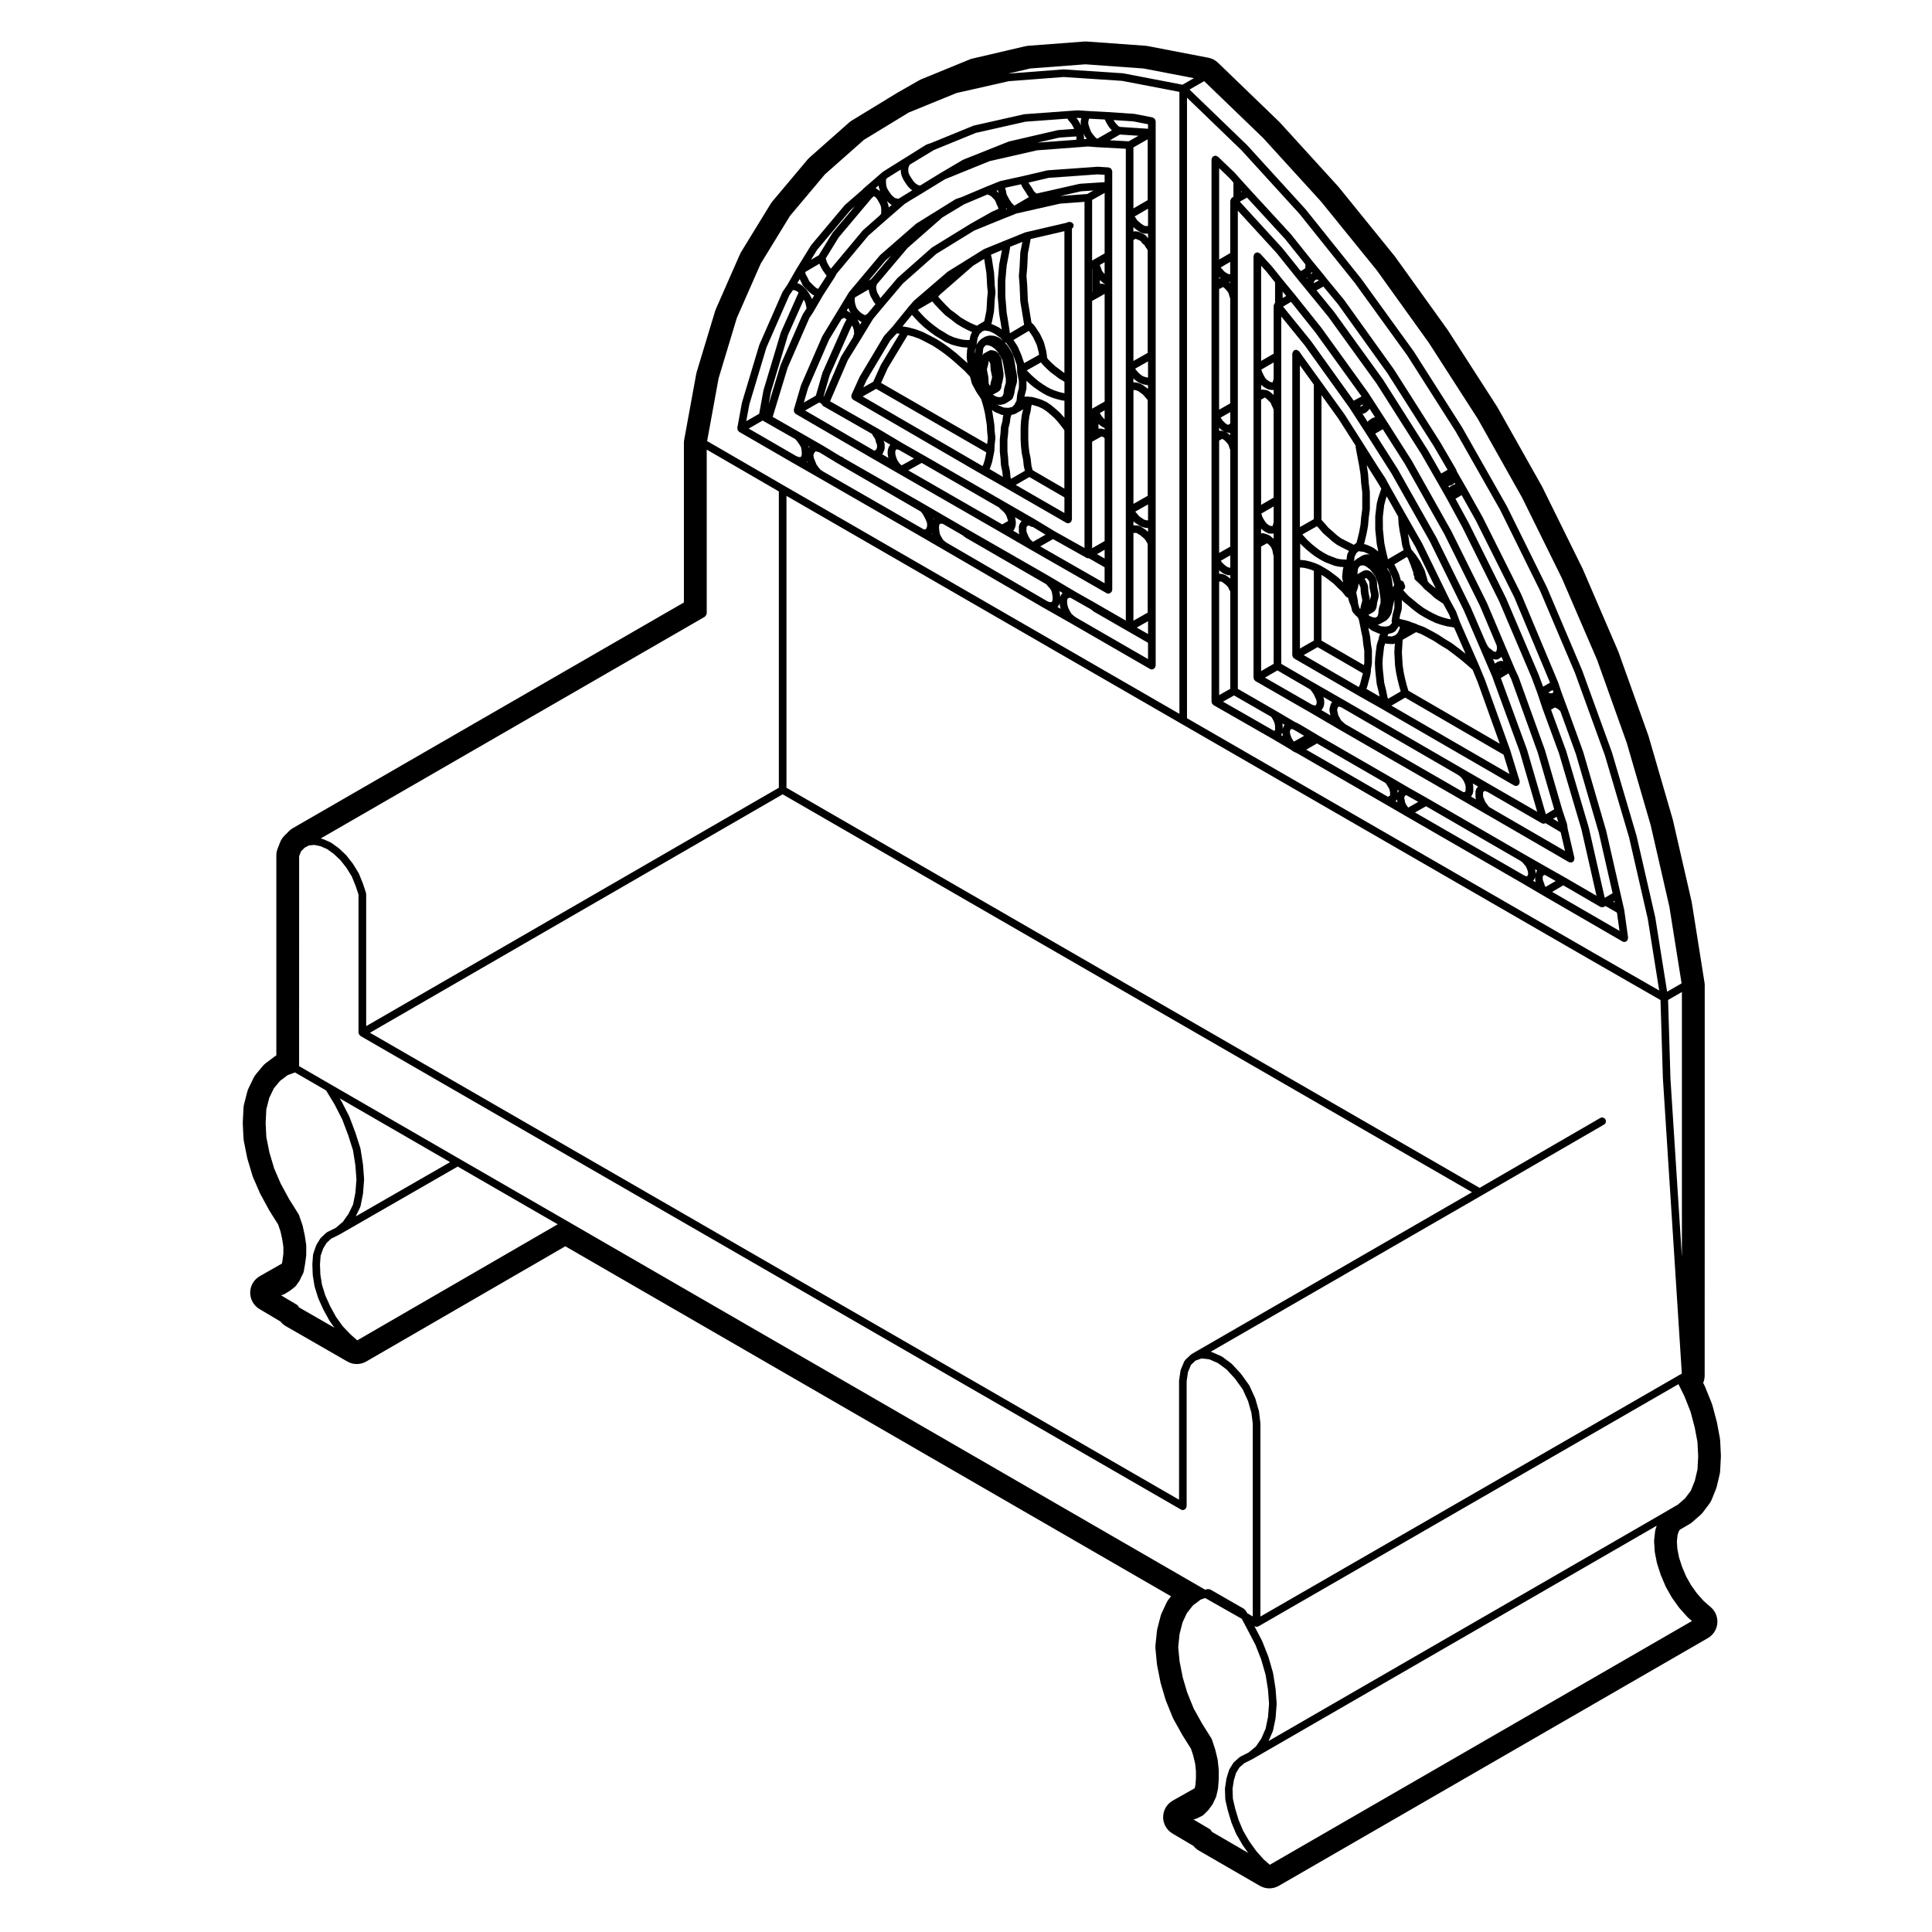 <?xml version="1.0" encoding="UTF-8"?>
<!-- Uploaded to: ICON Repo, www.iconrepo.com, Generator: ICON Repo Mixer Tools -->
<svg fill="#000000" width="800px" height="800px" version="1.1" viewBox="144 144 512 512" xmlns="http://www.w3.org/2000/svg">
 <g>
  <path d="m574.4 385.02c-0.004-0.031 0.004-0.055 0-0.082-0.004-0.004 0-0.004 0-0.012l-0.066-0.215-0.848-3.738-3.836-16.832c-0.004-0.012-0.016-0.016-0.02-0.023 0-0.012 0.012-0.02 0.004-0.031l-6.082-20.867c-0.004-0.012-0.02-0.016-0.02-0.023-0.004-0.012 0.004-0.02 0-0.035l-4.207-11.594s-0.004 0-0.004-0.004l-1.586-4.301-0.734-2.207c-0.004-0.012-0.02-0.016-0.023-0.031-0.004-0.016 0.004-0.023 0-0.035l-1.129-2.715-8.695-20.762c-0.004-0.012-0.02-0.016-0.031-0.023 0-0.012 0.004-0.02 0-0.035l-10.195-20.383c-0.004-0.004-0.016-0.004-0.016-0.016-0.004-0.004 0-0.016-0.004-0.023l-4.297-7.668h-0.004v-0.004l-2.562-4.465-0.051-0.223c-0.012-0.051-0.066-0.07-0.086-0.121-0.02-0.051 0.004-0.105-0.02-0.152h-0.004v-0.004l-4.207-7.203c-0.004-0.004-0.016-0.004-0.016-0.012-0.004-0.004 0-0.016-0.004-0.02l-12.246-19.262c-0.004-0.012-0.02-0.012-0.031-0.02-0.004-0.004 0-0.02-0.004-0.023l-13.195-18.418c-0.004-0.012-0.02-0.004-0.031-0.016-0.004-0.012 0-0.023-0.012-0.035l-4.379-5.316-1.027-1.309c-0.004 0-0.012 0-0.012-0.004-0.004 0 0-0.004-0.004-0.012l-2.988-3.633-5.606-7.019c-0.012-0.012-0.023-0.004-0.031-0.016-0.012-0.012-0.004-0.023-0.016-0.035l-10.652-11.586-2.805-3.09-1.305-1.48c-0.012-0.012-0.031-0.004-0.039-0.02-0.016-0.012-0.004-0.031-0.02-0.047l-4.488-4.301c-0.098-0.098-0.227-0.086-0.344-0.133-0.117-0.051-0.215-0.145-0.352-0.145-0.004 0-0.004 0.004-0.016 0.004-0.109 0-0.207 0.09-0.312 0.133-0.137 0.051-0.293 0.07-0.387 0.172-0.004 0-0.004 0-0.012 0.004-0.086 0.09-0.074 0.211-0.121 0.316-0.059 0.125-0.156 0.23-0.156 0.379v143.74c0 0.051 0.047 0.082 0.055 0.125 0.012 0.09 0.031 0.156 0.066 0.242 0.016 0.039-0.012 0.086 0.016 0.125 0.02 0.035 0.074 0.023 0.102 0.055 0.059 0.086 0.105 0.145 0.191 0.211 0.039 0.031 0.039 0.086 0.086 0.109l15.523 8.883h0.012l4.984 2.953 0.629 0.449c0.035 0.023 0.082 0.016 0.109 0.035 0.031 0.016 0.031 0.051 0.059 0.059l0.785 0.352 23.617 13.629 5.144 2.992h0.004l30.48 17.578 5.891 3.461h0.004l21.129 12.246c0.16 0.098 0.332 0.137 0.508 0.137 0.047 0 0.098-0.004 0.137-0.012 0.309-0.047 0.527-0.227 0.684-0.469 0.016-0.016 0.039-0.012 0.051-0.023 0.059-0.105 0.023-0.215 0.047-0.328 0.023-0.105 0.102-0.203 0.086-0.316l-1.027-7.379c-0.012-0.047-0.035-0.059-0.039-0.086zm-2.574-2.246 0.102 0.418-0.414-0.238zm-15.438-53.363 0.035 0.09c-0.02-0.004-0.035 0-0.055-0.004-0.031-0.004-0.051-0.031-0.086-0.035zm-0.359 2.078 0.023 0.012c0.02 0.012 0.047 0.004 0.066 0.016 0.012 0.004 0.016 0.02 0.023 0.023l0.387 0.156 0.348 0.207 0.352 0.289 0.277 0.281 4.121 11.355 6.066 20.809 3.664 16.078-2.086 1.23-4.203-18.547c-0.004-0.016-0.02-0.016-0.023-0.031 0-0.012 0.012-0.02 0.004-0.031l-5.984-20.289c-0.004-0.012-0.02-0.016-0.02-0.023-0.004-0.012 0.004-0.02 0-0.035l-4.004-10.906zm-0.348-4.027-0.004 0.004-0.168 0.125-0.18 0.098-0.145 0.031h-0.398l-0.156-0.074c-0.016-0.004-0.031 0-0.047 0-0.016-0.004-0.016-0.023-0.031-0.031l-0.25-0.102 1.18-0.664zm-24.328-52.238 3.793 6.777 10.156 20.293 8.691 20.746h0.004l0.777 1.883-1.84 1.039-1.184-3.188c-0.004-0.012-0.016-0.012-0.02-0.02-0.004-0.012 0.004-0.02 0-0.023l-8.605-20.203c-0.004-0.012-0.02-0.012-0.02-0.02-0.012-0.012 0-0.02-0.004-0.031l-9.812-19.734c0-0.004-0.012-0.004-0.012-0.012-0.004-0.012 0-0.016-0.004-0.023l-3.551-6.531zm22.922 54.449c-0.004 0.004-0.016 0-0.02 0.004l-0.035 0.023-0.02-0.047c0.027 0.016 0.051 0.016 0.074 0.02zm-25.844-57.012c0.02-0.004 0.031-0.031 0.051-0.039 0.051-0.016 0.098-0.012 0.137-0.031l0.379-0.188c0.012-0.004 0.012-0.02 0.023-0.023 0.172-0.098 0.324-0.227 0.422-0.418l0.02-0.047 0.227 0.395-0.332 0.074c-0.07 0.016-0.102 0.086-0.156 0.109-0.066 0.023-0.133 0-0.191 0.039l-0.23 0.156-0.309 0.156c-0.039 0.02-0.047 0.07-0.086 0.098-0.031 0.02-0.102 0.02-0.117 0.047-0.004 0.004-0.004 0.016-0.012 0.023-0.016 0.012-0.031 0.004-0.039 0.016l-0.172 0.172-0.23-0.406c0.082 0 0.16-0.012 0.246-0.031zm-0.613-1.941-0.012 0.02-0.047 0.012zm-29.246-46.109 13.141 18.344 12.234 19.242 3.688 6.312-1.703 0.969-3.523-6.144c-0.004-0.004-0.016-0.004-0.02-0.016-0.004-0.012 0-0.016-0.004-0.023l-11.875-18.707c-0.004-0.012-0.02-0.012-0.023-0.02-0.012-0.004-0.004-0.02-0.012-0.031l-12.902-17.863c-0.004-0.012-0.02-0.004-0.023-0.016-0.004-0.012-0.004-0.02-0.012-0.031l-4.66-5.691 1.844-0.992zm-6.348-5.91 0.039-0.168 0.07-0.09 0.258-0.191c0.023-0.016 0.02-0.051 0.047-0.07 0.023-0.02 0.059-0.012 0.082-0.035l0.035-0.035 0.082-0.031h0.098l0.289 0.055 0.125 0.051 0.117 0.152-1.293 0.699zm-0.93-2.016 0.176-0.348 0.137-0.215c0.004-0.004 0-0.016 0.004-0.02l0.18 0.227c-0.066 0.023-0.09 0.102-0.141 0.137-0.066 0.039-0.152 0.031-0.207 0.09l-0.133 0.137-0.07 0.051c0.02-0.027 0.047-0.039 0.055-0.059zm-1.008 1.004h0.012l0.18-0.098c0.012-0.004 0.012-0.016 0.016-0.02h0.004c-0.023 0.039-0.012 0.09-0.031 0.133-0.031 0.055-0.098 0.086-0.105 0.145l-0.109-0.137zm-17.395-23.07 0.203 0.215-0.203 0.109zm1.59 1.754 10.09 10.977 5.367 6.711v0.859l-0.082 0.195-0.004 0.012-0.641 0.43-0.516 0.258-4.82-6.012c-0.012-0.012-0.023-0.004-0.031-0.016-0.012-0.012-0.004-0.023-0.016-0.035l-11.262-12.305zm-7.394-7.797 2.762 2.644 1.023 1.164v3.758l-0.398 0.266c-0.023 0.016-0.023 0.051-0.051 0.07-0.02 0.016-0.051 0.004-0.07 0.023-0.004 0.004-0.004 0.016-0.012 0.02-0.082 0.074-0.09 0.188-0.137 0.281-0.059 0.109-0.133 0.203-0.145 0.324 0 0.031-0.023 0.059-0.023 0.09 0 0.012-0.012 0.016-0.012 0.023v13.828l-2.938 1.719zm2.852 28.109-0.191-0.039h-0.004c-0.004 0-0.004-0.004-0.012-0.004l-0.293-0.055-0.309-0.191h-0.012s0-0.004-0.004-0.004l-0.414-0.246-0.324-0.258-0.309-0.379c-0.016-0.016-0.035-0.012-0.047-0.023-0.016-0.016-0.012-0.039-0.023-0.055l-0.398-0.398-0.102-0.156 2.516-1.473v3.223zm0.086 2.047v0.297l-0.145-0.145c-0.016-0.012-0.035-0.004-0.047-0.02-0.016-0.012-0.012-0.031-0.023-0.039l-0.172-0.141 0.168 0.031c0.07 0.016 0.137 0.02 0.203 0.02zm-2.938-1.305 0.43 0.336c0.02 0.016 0.051 0.012 0.07 0.023 0.004 0 0.004 0.012 0.016 0.016-0.07 0-0.117-0.055-0.188-0.047l-0.324 0.055v-0.383zm0 3.168 1.066-0.527 0.316 0.266 0.414 0.414 0.402 0.488 0.332 0.527 0.145 0.598c0.004 0.02 0.031 0.031 0.035 0.055 0.004 0.016-0.004 0.035 0 0.055l0.215 0.578v27.855l-2.938 1.664 0.008-31.973zm2.344 36.012-0.293-0.172c-0.004 0-0.004-0.004-0.004-0.004l-0.371-0.23-0.379-0.371v-0.004l-0.398-0.398-0.316-0.48-0.188-0.281 2.551-1.445v3.031zm0.594 2.156v0.574l-0.145-0.145c-0.023-0.023-0.066-0.016-0.098-0.039s-0.023-0.059-0.055-0.082l-0.559-0.379c-0.035-0.02-0.074 0-0.105-0.02-0.035-0.016-0.039-0.055-0.074-0.07l-0.086-0.035 0.438 0.086c0.051 0.012 0.098 0.012 0.137 0.016l0.266 0.07c0.086 0.02 0.172 0.035 0.258 0.035 0.008-0.008 0.02-0.012 0.023-0.012zm-1.184-0.23-0.156-0.066c0.035 0.016 0.07 0.016 0.102 0.023 0.02 0.012 0.027 0.035 0.055 0.043zm-1.754-1.16 0.344 0.344c0.031 0.031 0.074 0.02 0.105 0.047 0.031 0.023 0.031 0.074 0.07 0.102l0.465 0.289c0.004 0 0.012 0 0.016 0.004l0.359 0.215-0.105-0.047c-0.016-0.004-0.035 0.004-0.051 0-0.105-0.055-0.188-0.102-0.309-0.109-0.051-0.004-0.082-0.055-0.125-0.055h-0.773v-0.789zm0 3.391 0.785-0.453 0.246 0.105 0.395 0.266 0.367 0.367 0.438 0.523 0.312 0.438 0.141 0.57c0.012 0.035 0.039 0.051 0.055 0.082 0.004 0.02-0.012 0.047 0 0.07l0.195 0.457v25.68l-2.938 1.664zm1.27 32.812-0.312-0.316-0.414-0.488-0.109-0.172 2.508-1.422v3.254h-0.297l-0.605-0.242-0.348-0.281h-0.012zm-1.27 1.566 0.414 0.328c0.004 0 0.004 0 0.004 0.004l0.465 0.371c0.051 0.039 0.109 0.031 0.168 0.059 0.039 0.02 0.051 0.074 0.098 0.09l0.469 0.188h0.004l0.473 0.188c0.117 0.047 0.246 0.07 0.367 0.07h0.484v0.898l-0.324-0.262h-0.004l-0.477-0.359c-0.016-0.012-0.039-0.004-0.055-0.016-0.02-0.016-0.02-0.039-0.039-0.055l-0.465-0.289c-0.059-0.035-0.121-0.004-0.18-0.031-0.059-0.023-0.09-0.09-0.152-0.102l-0.473-0.098h-0.004l-0.453-0.09c-0.105-0.02-0.172 0.039-0.266 0.047-0.02 0-0.035-0.004-0.055-0.004l-0.004-0.938zm0 3.043c0.012 0 0.016-0.012 0.023-0.016l0.172-0.098 0.18 0.035h0.004l0.293 0.055 0.281 0.176 0.398 0.312 0.418 0.336 0.402 0.406 0.242 0.297 0.223 0.527c0.016 0.039 0.059 0.055 0.082 0.098 0.012 0.023 0 0.055 0.016 0.082l0.207 0.309v25.844l-2.938 1.668v-30.031zm14.82 38.688v0.469l-0.039 0.203-0.25 0.129-13.504-7.723 2.91-1.652 9.863 5.672 0.227 0.332 0.324 0.586 0.246 0.559 0.137 0.418 0.082 0.523v0.484zm1.574 1.906c0.02-0.023 0.047-0.035 0.059-0.059l0.18-0.367c0.02-0.039-0.004-0.082 0.012-0.121s0.055-0.066 0.066-0.105l0.176 0.953zm0.609-2.117c-0.023 0.047 0 0.09-0.016 0.137-0.02 0.039-0.07 0.059-0.082 0.105l-0.074 0.289v-0.875c0-0.023-0.031-0.047-0.031-0.07 0-0.031 0.023-0.051 0.02-0.082l-0.07-0.438 0.578 0.344zm2.812 3.871-0.16-0.211-0.48-0.789-0.316-0.875-0.133-0.715 0.105-0.395 0.156-0.289 0.074-0.035h0.312l0.418 0.18 0.762 0.422 1.969 1.168zm25.484 13.828v0.457l-0.004 0.012-0.57 0.324-21.648-12.488 2.848-1.648 18.133 10.465 0.309 0.367 0.328 0.57c0.004 0.012 0.02 0.004 0.023 0.016 0.012 0.016 0 0.031 0.012 0.047l0.293 0.43 0.141 0.5 0.141 0.504zm1.469 1.984c0.039-0.059 0.105-0.102 0.125-0.172l0.066-0.191c0.031-0.047 0.082-0.07 0.102-0.121l0.137 0.457 0.039 0.297zm0.789-2.68s-0.004 0-0.012 0.004c-0.066 0.066-0.051 0.16-0.098 0.242-0.047 0.082-0.109 0.137-0.137 0.227v-0.348c0-0.051-0.051-0.086-0.055-0.137-0.012-0.047 0.031-0.09 0.016-0.137l-0.055-0.188 0.402 0.23zm2.203 3.871-0.301-0.469-0.203-0.523-0.082-0.555c-0.004-0.031-0.035-0.039-0.039-0.07-0.012-0.023 0.012-0.047 0.004-0.07l-0.102-0.336 0.09-0.262c0.012-0.023-0.016-0.055-0.004-0.082 0.012-0.031 0.039-0.047 0.047-0.082l0.023-0.156 0.367-0.23 3.203 1.809-2.664 1.512zm32.051 18.363-0.105 0.176-0.125 0.125-0.09 0.031-0.195-0.035-0.492-0.211-28.902-16.672 2.922-1.652 25.016 14.473 0.484 0.344 0.484 0.559v0.004l0.469 0.551 0.312 0.691 0.227 0.672 0.07 0.523zm1.406 1.512c0.039-0.035 0.031-0.09 0.059-0.133 0.023-0.031 0.074-0.02 0.098-0.055l0.281-0.473c0.035-0.059 0.004-0.125 0.031-0.188 0.016-0.039 0.051-0.07 0.059-0.117v0.723c0 0.051 0.051 0.086 0.055 0.137 0.012 0.051-0.031 0.098-0.016 0.141l0.102 0.348zm0.922-2.539c-0.051 0.066-0.023 0.145-0.059 0.211-0.039 0.086-0.105 0.141-0.117 0.23l-0.098 0.238c0-0.023-0.02-0.047-0.02-0.07 0-0.047 0.039-0.082 0.035-0.133l-0.102-0.746c-0.004-0.035-0.047-0.051-0.055-0.086-0.004-0.035 0.02-0.07 0.012-0.105l-0.016-0.047 0.551 0.316zm-3.273-4.461c-0.008 0-0.008 0 0 0l-25.531-14.781h-0.004c-0.004 0-0.004-0.004-0.004-0.004l-4.957-2.805h-0.004l-5.133-2.988h-0.004l-18.777-10.832-1.406-0.848h-0.004l-3.461-2.062c-0.004-0.004-0.016 0-0.02 0-0.004 0-0.004-0.012-0.012-0.012l-0.84-0.469c-0.016-0.012-0.035 0-0.051-0.004-0.02-0.012-0.02-0.031-0.039-0.039l-0.605-0.262-4.988-2.953h-0.004c-0.004 0-0.004-0.004-0.004-0.004l-10.062-5.789v-109.21c0-0.035-0.035-0.055-0.035-0.09 0-0.035 0.035-0.059 0.035-0.098v-17.328l10.289 11.238 5.309 6.621h0.004v0.004l2.902 3.551 5.422 6.629 12.848 17.789 11.848 18.66 4.019 7.008h0.004l2.793 4.926 4.019 7.391s0.004 0 0.004 0.004l9.773 19.66 8.578 20.148 1.594 4.297 1.395 4.18c0 0.004 0.012 0.004 0.012 0.016 0.004 0.004 0 0.004 0 0.012l4.289 11.668 5.961 20.188 3.981 17.562-8.289-4.816h-0.004c-0.004 0-0.004-0.004-0.004-0.004l-4.957-2.805h-0.004zm5.449 8.355-0.121-0.449c-0.004-0.02-0.031-0.023-0.035-0.047-0.004-0.016 0.004-0.035 0-0.051l-0.262-0.68-0.141-0.504v-0.789l0.047-0.109 0.473-0.301 2.906 1.641-2.648 1.547zm1.93 1.586 2.957-1.723 9.766 5.672 0.016 0.004c0.156 0.098 0.332 0.137 0.508 0.137 0.074 0 0.145-0.012 0.223-0.023 0.023-0.004 0.035-0.031 0.055-0.039 0.059-0.016 0.117-0.012 0.176-0.039l0.449-0.223 3.027 1.734 0.676 4.84z"/>
  <path d="m354.11 266.67 7.012 4.019 26.18 15.059 6.922 4.019 26.371 15.332h0.004 0.004l7.57 4.301 20.574 11.875c0.156 0.09 0.328 0.137 0.504 0.137 0.336 0 0.594-0.195 0.777-0.449 0.023-0.031 0.074-0.02 0.098-0.055 0.047-0.082 0.012-0.172 0.035-0.25 0.023-0.09 0.105-0.152 0.105-0.25v-144.3c0-0.105-0.086-0.18-0.109-0.277-0.039-0.125-0.059-0.238-0.141-0.336-0.086-0.105-0.195-0.145-0.316-0.211-0.09-0.047-0.137-0.141-0.242-0.16l-4.769-0.938c-0.023-0.004-0.039 0.016-0.066 0.012-0.02 0-0.035-0.023-0.059-0.031l-7.019-0.469h-0.047l-5.106-0.277-2.707-0.18h-0.07c-0.016 0-0.023 0.016-0.039 0.016-0.016 0-0.02-0.012-0.035-0.012l-2.531 0.176h-0.004l-11.492 0.84c-0.031 0-0.047 0.031-0.07 0.035-0.031 0-0.051-0.02-0.082-0.016l-13.285 2.996c-0.031 0.004-0.047 0.039-0.074 0.051-0.031 0.012-0.055-0.012-0.086 0l-11.172 4.57-1.102 0.363c-0.047 0.016-0.055 0.059-0.098 0.082-0.047 0.02-0.09 0-0.125 0.02l-11.227 7.019c-0.012 0.004-0.012 0.016-0.016 0.02-0.012 0.004-0.016 0-0.023 0.004l-0.277 0.191c-0.02 0.012-0.016 0.035-0.031 0.051-0.008 0.008-0.027 0.004-0.043 0.016l-5.059 4.387c-0.039 0.031-0.031 0.086-0.066 0.121l-4.707 4.086c-0.02 0.02-0.016 0.051-0.039 0.074-0.02 0.02-0.055 0.016-0.074 0.039l-8.883 10.574c-0.02 0.02-0.012 0.051-0.023 0.074-0.016 0.023-0.047 0.02-0.059 0.047l-3.742 6.082v0.012c-0.004 0.004-0.016 0.004-0.02 0.016l-2.519 4.379-1.176 1.723c-0.02 0.023-0.004 0.066-0.02 0.098s-0.059 0.035-0.074 0.07l-6.074 13.84c-0.012 0.02 0.004 0.039 0 0.059-0.012 0.023-0.035 0.031-0.047 0.055l-4.578 15.234c-0.004 0.02 0.012 0.039 0.004 0.059-0.004 0.02-0.023 0.031-0.031 0.051l-1.219 6.644c-0.016 0.082 0.047 0.141 0.047 0.215 0.004 0.121 0.004 0.215 0.055 0.328 0.016 0.047-0.012 0.098 0.016 0.137 0.004 0.016 0.031 0.004 0.035 0.02 0.051 0.082 0.125 0.105 0.195 0.172 0.059 0.055 0.07 0.141 0.137 0.18l14.219 8.227c0.008 0.008 0.008 0.008 0.012 0.008zm3.609-0.254 0.152-0.125 0.109 0.281zm0.613-3.809-0.07-0.383 0.262 0.152zm31.293 21.137-0.195 0.387-0.152 0.121-0.176 0.059-0.312-0.039-0.434-0.242-0.039-0.023h-0.004l-26.168-15.047-0.684-0.453-0.535-0.621-0.555-0.789-0.332-0.832s-0.004 0-0.004-0.004l-0.336-0.832-0.133-0.727 0.105-0.465 0.258-0.395 0.133-0.168 0.137-0.039 0.348 0.051 0.656 0.215 4.672 2.836h0.012c0.004 0 0.004 0.012 0.012 0.012l0.734 0.422 0.098 0.07c0.02 0.016 0.047 0.012 0.066 0.02 0.02 0.012 0.02 0.031 0.035 0.039l21.18 12.27 0.398 0.465 0.469 0.781 0.453 0.918 0.309 0.746 0.07 0.684zm1.27 1.762c0.016-0.012 0.016-0.031 0.023-0.047 0.031-0.023 0.059-0.055 0.082-0.086l0.039 0.211zm0.574-3.934c-0.016 0.012-0.012 0.035-0.023 0.047l-0.105-0.262 0.23 0.133zm31.441 21.512-0.098 0.344-0.086 0.086-0.297 0.07-0.332-0.039-0.562-0.215-26.273-15.277-0.691-0.43-0.656-0.578-0.484-0.801-0.363-0.727-0.148-0.895-0.082-0.77 0.074-0.664 0.074-0.262 0.074-0.059 0.23-0.074h0.449l0.488 0.242 4.797 2.777c0.004 0 0.004 0.004 0.004 0.012 0.012 0.004 0.02 0.004 0.031 0.012 0.012 0.004 0.012 0.016 0.016 0.02l0.746 0.57c0.02 0.016 0.051 0.012 0.074 0.023 0.016 0.012 0.016 0.035 0.035 0.047l21.348 12.344 0.449 0.523c0.004 0.004 0.016 0 0.02 0.012 0.004 0.004 0 0.012 0.004 0.016l0.648 0.727 0.348 0.762 0.152 0.863 0.086 0.801zm1.332 1.773 0.195-0.195c0.051-0.047 0.035-0.117 0.07-0.168 0.07-0.098 0.156-0.168 0.191-0.281l0.102-0.367 0.074 0.684c0.004 0.031 0.035 0.047 0.039 0.082 0.004 0.023-0.02 0.051-0.012 0.074l0.172 0.645zm1.273-3.652c-0.074 0.059-0.074 0.156-0.121 0.227-0.055 0.066-0.141 0.09-0.176 0.172l-0.246 0.578-0.07-0.676c0-0.012-0.016-0.02-0.016-0.031-0.004-0.012 0.012-0.02 0.004-0.035l-0.137-0.785 0.836 0.492zm22.727 17.461-19.035-10.988-0.543-0.383-0.711-0.625-0.441-0.746-0.422-0.84-0.227-0.84-0.082-0.766 0.066-0.559 0.125-0.301 0.133-0.105 0.223-0.074h0.418l0.422 0.242c0.004 0 0.004 0.004 0.004 0.004l4.914 2.777c0.016 0.012 0.012 0.031 0.023 0.039l0.75 0.57c0.02 0.016 0.051 0.012 0.074 0.023 0.016 0.012 0.016 0.035 0.035 0.047l14.27 8.211v4.312zm-5.125-137.22-4.988-0.266 2.66-1.523 4.926 0.324zm5.027-0.523v16.117l-3.777 2.195v-16.172zm-3.777 26.68 0.48-0.277h0.195l0.293 0.109 0.562 0.246 0.398 0.223 0.242 0.363c0.023 0.039 0.082 0.023 0.105 0.059 0.039 0.047 0.035 0.109 0.082 0.152l0.535 0.457 0.395 0.625c0.004 0.004 0.016 0.004 0.023 0.012 0.004 0.012 0 0.02 0.004 0.031l0.398 0.559 0.066 0.168v27.191l-3.777 2.137zm0 39.754 0.02-0.004h0.289l0.281 0.055 0.457 0.152 0.387 0.191 0.387 0.312c0.016 0.012 0.035 0.004 0.051 0.016s0.012 0.023 0.023 0.035l0.48 0.312 0.441 0.449 0.348 0.434s0.004 0 0.012 0.004c0.004 0.004 0 0.012 0.004 0.016l0.508 0.586 0.098 0.156v25.32l-3.777 2.137 0.004-30.172zm3.777 40.777v18.219l-3.777 2.137v-23.18h0.004c0.016-0.004 0.02-0.031 0.035-0.035 0.02-0.012 0.047-0.004 0.07-0.02l0.023-0.016h0.574l0.27 0.086 0.438 0.293c0.012 0.004 0.023 0.004 0.035 0.012 0.012 0.004 0.012 0.02 0.02 0.023l0.398 0.23 0.492 0.418 0.555 0.473 0.371 0.523 0.336 0.594s0.004 0 0.012 0.004c0 0.004-0.004 0.004 0 0.012zm0.098 23.898-2.996-1.723 2.996-1.688zm0-27.086-0.211-0.18c-0.004 0-0.004-0.004-0.004-0.004l-0.559-0.473c-0.023-0.02-0.059-0.012-0.09-0.023-0.023-0.02-0.023-0.055-0.055-0.074l-0.453-0.262-0.523-0.352c-0.047-0.031-0.098-0.004-0.137-0.031-0.051-0.02-0.066-0.074-0.109-0.098l-0.559-0.18c-0.055-0.016-0.105 0.02-0.16 0.012-0.055-0.004-0.09-0.059-0.145-0.059h-0.863v-1.074l0.086 0.102c0.031 0.039 0.09 0.023 0.125 0.059 0.039 0.039 0.047 0.105 0.098 0.141l0.559 0.367h0.012l0.535 0.367c0.012 0.004 0.02 0 0.031 0.012 0.012 0.004 0.012 0.02 0.02 0.023l0.473 0.281c0.047 0.023 0.09 0.02 0.137 0.035 0.023 0.012 0.031 0.047 0.059 0.055l0.559 0.188c0.051 0.016 0.098 0.016 0.137 0.02 0.012 0 0.016 0.012 0.023 0.016l0.555 0.09c0.055 0.004 0.105 0.012 0.156 0.012h0.312zm0-3.047h-0.242l-0.379-0.059-0.387-0.133-0.371-0.223-0.512-0.348h-0.004s0-0.004-0.004-0.012l-0.438-0.289-0.363-0.441h-0.004v-0.004l-0.473-0.559-0.207-0.25 3.387-1.91zm0-34.809-0.145-0.152c-0.023-0.023-0.07-0.02-0.102-0.039-0.031-0.023-0.031-0.07-0.066-0.098l-0.523-0.348-0.434-0.348c-0.035-0.023-0.074-0.012-0.105-0.031-0.035-0.02-0.039-0.066-0.074-0.086l-0.555-0.277c-0.023-0.012-0.051 0.004-0.074-0.004-0.02-0.012-0.031-0.039-0.055-0.051l-0.559-0.188c-0.023-0.004-0.047 0.012-0.066 0.004-0.023-0.004-0.031-0.031-0.055-0.035l-0.465-0.098c-0.039-0.004-0.066 0.02-0.105 0.02-0.039-0.004-0.059-0.039-0.102-0.039h-0.398v-1.043l0.141 0.145c0.016 0.016 0.039 0.004 0.055 0.02 0.016 0.016 0.012 0.035 0.023 0.051l0.559 0.465c0.016 0.016 0.039 0.004 0.055 0.02 0.016 0.012 0.016 0.031 0.031 0.039l0.555 0.367c0.039 0.023 0.086 0.016 0.121 0.035 0.031 0.016 0.035 0.051 0.066 0.059l0.473 0.188c0.012 0.004 0.02 0 0.031 0.004 0.012 0 0.012 0.004 0.016 0.012l0.559 0.191c0.047 0.016 0.086 0.012 0.125 0.02 0.016 0 0.016 0.016 0.031 0.016l0.516 0.086 0.348 0.086c0.059 0.016 0.109 0.016 0.172 0.02l-0.004 0.992zm0-3.019-0.07-0.016c-0.016 0-0.023 0.012-0.039 0.004-0.016 0-0.02-0.016-0.035-0.02l-0.473-0.082-0.484-0.168-0.332-0.137-0.422-0.277-0.48-0.398-0.406-0.418-0.414-0.492-0.258-0.367 3.41-1.926v4.297zm0-36.934-0.102-0.086-0.301-0.453c-0.051-0.074-0.137-0.082-0.203-0.137-0.059-0.055-0.074-0.145-0.145-0.188l-0.66-0.367c-0.016-0.012-0.035 0-0.055-0.004-0.016-0.004-0.02-0.031-0.035-0.035l-0.648-0.289h-0.023c-0.004-0.004-0.004-0.016-0.016-0.016l-0.469-0.18c-0.066-0.023-0.121 0.016-0.188 0.004-0.07-0.016-0.105-0.074-0.176-0.074h-0.656c-0.047 0-0.07 0.039-0.109 0.047-0.035 0-0.059-0.02-0.098-0.016v-1.148l0.207 0.176h0.004c0.004 0 0.004 0 0.004 0.004l0.559 0.469c0.016 0.012 0.039 0.004 0.055 0.02 0.016 0.012 0.012 0.023 0.023 0.035l0.555 0.379c0.012 0.004 0.02 0 0.031 0.012 0.012 0.004 0.012 0.02 0.02 0.023l0.473 0.281c0.047 0.023 0.102 0.02 0.141 0.039 0.031 0.012 0.035 0.047 0.066 0.055l0.559 0.18c0.105 0.031 0.207 0.051 0.312 0.051h0.867l0.004 1.219zm0-3.238-0.016 0.004h-0.695l-0.301-0.102-0.371-0.223-0.449-0.309-0.527-0.438-0.523-0.449-0.293-0.5c-0.012-0.02-0.035-0.02-0.051-0.035-0.012-0.02 0-0.039-0.016-0.059l-0.312-0.418 3.551-2.066v4.594zm-3.883-27.727 3.883 0.762v1.188l-7.426-0.484-0.414-0.203-0.43-0.438-0.488-0.562-0.383-0.613zm-11.891-0.215 0.133-0.418h0.004l0.035-0.09 4.152 0.227 0.121 0.281c0.004 0.012 0.016 0.012 0.02 0.02 0.004 0.012-0.004 0.02 0 0.023l0.379 0.746c0.012 0.016 0.031 0.023 0.039 0.039 0.004 0.012 0 0.023 0.004 0.035l0.465 0.742c0.016 0.02 0.047 0.016 0.066 0.035 0.02 0.031 0.004 0.066 0.031 0.098l0.562 0.656c0.004 0.004 0.02 0.004 0.023 0.012 0.012 0.012 0.004 0.02 0.016 0.031l0.145 0.152-3.898 2.231-0.016-0.012c-0.004 0-0.012 0-0.012-0.004-0.004 0-0.004 0-0.004-0.004l-0.473-0.398-0.48-0.555-0.52-0.684-0.293-0.586-0.262-0.781-0.25-0.746-0.066-0.523zm-1.367 3.297c0.004 0.02 0.023 0.031 0.035 0.051 0.012 0.02-0.004 0.039 0.004 0.059l0.371 0.75c0.016 0.035 0.055 0.051 0.074 0.082 0.016 0.023 0 0.055 0.02 0.074l0.418 0.559-0.754 0.055s0.004-0.004 0.004-0.012v-0.656c0-0.023-0.031-0.047-0.031-0.07 0-0.031 0.023-0.051 0.02-0.082l-0.102-0.656c-0.012-0.047-0.055-0.066-0.066-0.105 0.004-0.012 0.016-0.031 0.008-0.047zm-1.484-4.004 0.945 0.066-0.035 0.105c-0.012 0.035 0.016 0.066 0.012 0.105-0.012 0.035-0.051 0.051-0.055 0.09l-0.098 0.746c-0.004 0.047 0.035 0.082 0.035 0.125 0 0.047-0.039 0.082-0.035 0.125l0.082 0.648-0.145-0.297-0.371-0.734c-0.016-0.023-0.051-0.031-0.059-0.055-0.016-0.02-0.004-0.051-0.02-0.074l-0.469-0.664c-0.012-0.012-0.023-0.012-0.035-0.02-0.012-0.016-0.004-0.031-0.016-0.047l-0.074-0.086zm-0.359 5.059v0.477l-0.047 0.258-10.289 0.77 5.773-1.34 4.539-0.316zm-44.492 8.039 0.191-0.453 0.195-0.293 6.379-3.859 11.059-4.516 13.156-2.969 11.062-0.812 0.105 0.074 0.371 0.52c0.004 0.012 0.023 0.004 0.031 0.016 0.012 0.016 0.004 0.031 0.016 0.047l0.465 0.551 0.371 0.527 0.344 0.684 0.152 0.301-4.18 0.305c-0.031 0-0.051 0.031-0.082 0.035-0.023 0.004-0.051-0.02-0.082-0.012l-12.902 2.996c-0.031 0.004-0.039 0.035-0.066 0.047-0.031 0.004-0.055-0.012-0.086 0l-11.969 4.766c-0.031 0.012-0.035 0.047-0.059 0.055-0.023 0.012-0.055 0-0.082 0.012l-5.707 3.367c-0.004 0-0.004 0.004-0.004 0.004h-0.012l-5.551 3.406h-0.23l-0.363-0.105-0.637-0.422-0.516-0.52-0.609-0.863-0.492-0.812-0.281-0.711-0.074-0.801zm-5.965 3.32 0.074-0.246 0.227-0.223 0.172-0.117 3.438-2.144c0 0.031-0.031 0.051-0.023 0.086l0.102 1.031c0.004 0.055 0.059 0.09 0.07 0.141 0.012 0.047-0.02 0.09 0 0.137l0.367 0.934c0.016 0.031 0.047 0.047 0.066 0.074 0.012 0.023-0.004 0.051 0.012 0.074l0.562 0.938c0.004 0.012 0.02 0.004 0.023 0.016 0.012 0.012 0 0.031 0.012 0.039l0.66 0.941c0.02 0.023 0.055 0.016 0.074 0.035 0.023 0.031 0.016 0.07 0.039 0.102l0.648 0.648c0.023 0.023 0.066 0.016 0.098 0.039 0.031 0.023 0.031 0.066 0.059 0.086l0.285 0.184-1.656 1.004c-0.004 0-0.004 0.004-0.004 0.004h-0.012l-1.496 0.941c-0.004 0-0.004 0.004-0.012 0.012h-0.016l-0.238 0.156-0.215 0.113-0.289-0.039-0.605-0.133-0.52-0.387-0.543-0.551-0.574-0.82-0.492-0.816-0.211-0.699-0.086-0.812v-0.746zm0.234 5.617 0.301 0.301c0.02 0.02 0.051 0.012 0.07 0.031 0.02 0.02 0.02 0.047 0.039 0.066l0.746 0.559c0.039 0.031 0.098 0.02 0.137 0.047l-0.816 0.711-0.051-0.535c-0.004-0.055-0.055-0.082-0.07-0.133-0.016-0.055 0.02-0.105 0-0.156zm-0.203 5.019 4.891-4.242 1.426-0.898 3.551-2.144 0.004-0.004 5.719-3.508 11.84-4.805 12.555-2.863 11.125-0.836h0.031l2.348-0.18 2.258 0.18h0.023l7.75 0.418v125.05l-8.219-4.742c-0.004 0-0.004 0-0.004-0.004l-4.953-2.801h-0.004l-0.082-0.047-7.477-4.43h-0.004c-0.004 0-0.004-0.004-0.004-0.004l-21.508-12.34c-0.004 0-0.004 0-0.004-0.004l-4.856-2.812h-0.004l-6.922-4.019c-0.004 0-0.004-0.004-0.004-0.004l-20.582-11.773-0.543-0.406c-0.098-0.07-0.207-0.047-0.312-0.082h-0.004l-4.727-2.871h-0.012c-0.004 0-0.004-0.004-0.012-0.012l-13.344-7.641 3.961-13.012 5.742-13.156 1.176-1.805c0.004-0.012 0-0.02 0.004-0.035 0.004-0.004 0.016 0 0.02-0.012l2.41-4.16 3.09-4.769c0.004-0.012 0-0.023 0.004-0.035 0.012-0.016 0.023-0.02 0.035-0.035l0.516-0.945 8.387-10.055zm-21.434 21.859 0.152 0.605v0.004l0.18 0.828 0.023 0.137-1.008 1.547c-0.016 0.023 0 0.055-0.016 0.086-0.016 0.031-0.051 0.031-0.066 0.059l-5.793 13.273c-0.012 0.02 0.004 0.047 0 0.066-0.012 0.02-0.035 0.023-0.039 0.047l-3.133 10.305 0.59-3.219 4.543-15.133 4.168-9.355 0.086 0.145zm19.449-31.012 0.039 0.363c0.004 0.035 0.039 0.059 0.051 0.098 0.004 0.031-0.02 0.059-0.012 0.09l0.281 0.938c0.004 0.023 0.035 0.039 0.047 0.066l-0.523-0.402c-0.012-0.004-0.02 0-0.031-0.004-0.012-0.004-0.012-0.02-0.02-0.023l-0.559-0.395c-0.023-0.016-0.051 0-0.074-0.016-0.004 0-0.004-0.012-0.012-0.012zm-1.785 3.297 0.555-0.469 0.598 0.457 0.422 0.648 0.523 0.945 0.309 0.75 0.066 0.727v0.832l-0.039 0.359-0.223 0.223c-0.031 0.031-0.02 0.074-0.047 0.105l-4.492 3.961c-0.02 0.02-0.016 0.051-0.035 0.07-0.02 0.02-0.055 0.016-0.074 0.039l-8.438 10.113-0.422-0.59-0.332-0.578-0.309-0.598-0.152-0.57c-0.004-0.02-0.031-0.023-0.035-0.047-0.004-0.02 0.004-0.039 0-0.059l-0.105-0.277 3.426-5.57zm-14.5 13.738 8.797-10.469 1.184-1.031-5.871 6.977c-0.02 0.02-0.012 0.055-0.023 0.082-0.016 0.02-0.047 0.02-0.059 0.039l-3.606 5.863-2.066 1.203zm0.59 3.699 0.051 0.176c0.012 0.047 0.055 0.066 0.07 0.105 0.016 0.031-0.004 0.059 0.012 0.09l0.379 0.742c0.004 0.012 0.016 0.016 0.02 0.02 0.004 0.004 0 0.016 0.004 0.023l0.379 0.656c0.004 0.012 0.023 0.004 0.035 0.02 0.012 0.02 0 0.039 0.016 0.059l0.465 0.648h0.004l0.465 0.656c0.004 0.004 0.012 0 0.016 0.004l-2.254 3.477-0.086-0.035-0.414-0.207-0.441-0.371-0.434-0.422h-0.004l-0.551-0.555h-0.004v-0.004l-0.418-0.418-0.203-0.473c-0.004-0.012-0.02-0.016-0.031-0.023 0-0.012 0.004-0.02 0-0.031l-0.379-0.75c-0.004-0.012-0.02-0.012-0.023-0.02-0.004-0.004 0-0.016-0.004-0.023l-0.301-0.52-0.141-0.605zm-5.227 4.082 0.117 0.207 0.348 0.695 0.277 0.645c0.039 0.086 0.117 0.133 0.172 0.207 0.023 0.035 0.016 0.086 0.051 0.117l0.562 0.559h0.004l0.551 0.555h0.004v0.004l0.469 0.465c0.012 0.012 0.031 0.004 0.047 0.016 0.012 0.012 0.004 0.031 0.02 0.039l0.559 0.469c0.035 0.031 0.086 0.02 0.121 0.047 0.031 0.02 0.035 0.066 0.07 0.082l0.457 0.23-0.551 0.953-0.332-0.664c-0.004-0.004-0.012-0.004-0.016-0.016-0.004-0.012 0-0.016-0.004-0.023l-0.473-0.84c-0.012-0.02-0.035-0.02-0.051-0.035-0.012-0.016 0-0.035-0.012-0.051l-0.465-0.656-0.172-0.258c-0.035-0.051-0.102-0.051-0.137-0.098-0.047-0.047-0.039-0.109-0.09-0.152l-0.324-0.246-0.504-0.504c-0.039-0.039-0.105-0.031-0.152-0.066-0.051-0.035-0.059-0.105-0.109-0.133l-0.754-0.371c-0.023-0.012-0.051 0.004-0.074-0.004-0.023-0.012-0.035-0.039-0.059-0.051l-0.18-0.059zm-13.336 33.199 4.539-15.113 6.019-13.719 0.988-1.449h0.312l0.328 0.105 0.551 0.273 0.293 0.297-4.644 10.434c-0.012 0.02 0.004 0.047 0 0.07-0.012 0.02-0.035 0.023-0.047 0.051l-4.578 15.242c-0.004 0.02 0.012 0.039 0.004 0.059-0.004 0.02-0.023 0.031-0.031 0.051l-1.133 6.188-3.426 1.965zm3.512 4.289 8.699 4.953 0.414 0.484 0.621 0.887 0.438 0.734 0.141 0.785 0.074 0.801-0.066 0.641-0.059 0.188-0.18 0.152-0.242 0.07-0.324-0.051-0.57-0.211-12.637-7.309z"/>
  <path d="m368.96 221.55c-0.016 0.02-0.051 0.02-0.066 0.047l-3.465 5.715-3.461 5.703c-0.016 0.02 0 0.047-0.012 0.07-0.016 0.023-0.047 0.023-0.055 0.051l-5.613 12.906c-0.012 0.02 0.004 0.047 0 0.066-0.012 0.02-0.035 0.023-0.039 0.051l-1.867 6.359v0.012c-0.023 0.09 0.023 0.18 0.023 0.277 0 0.133-0.004 0.242 0.047 0.363 0.016 0.039-0.004 0.086 0.02 0.125 0 0.004-0.004 0.012 0 0.016 0.016 0.02 0.047 0.016 0.059 0.035 0.035 0.051 0.102 0.07 0.141 0.109 0.066 0.07 0.082 0.172 0.168 0.223l20.289 11.785c0.004 0 0.004 0.004 0.004 0.004l7.106 4.106h0.012l26.832 15.426 8.047 4.676h0.004l20.105 11.508c0.156 0.09 0.328 0.137 0.504 0.137 0.336 0 0.594-0.195 0.777-0.453 0.023-0.031 0.082-0.02 0.102-0.055 0.051-0.082 0.012-0.172 0.035-0.258 0.023-0.086 0.102-0.145 0.102-0.242v-43.586l-0.004-5.707v-61.637c0-0.137-0.098-0.227-0.141-0.348-0.051-0.117-0.055-0.242-0.137-0.332-0.09-0.098-0.215-0.109-0.332-0.168-0.109-0.051-0.195-0.152-0.324-0.16l-2.812-0.188h-0.07c-0.016 0-0.023 0.016-0.035 0.016-0.012 0-0.023-0.012-0.035-0.012l-13.184 0.938c-0.031 0-0.047 0.035-0.082 0.039-0.031 0-0.055-0.02-0.086-0.016l-6.363 1.5-5.969 1.305c-0.031 0.004-0.039 0.039-0.07 0.051s-0.059-0.012-0.09 0l-3.731 1.5c-0.004 0-0.004 0.004-0.004 0.004-0.012 0.004-0.02 0.004-0.031 0.012l-6.59 2.781-1.152 0.352c-0.047 0.012-0.059 0.066-0.102 0.082-0.047 0.02-0.098 0-0.137 0.023l-10.387 6.449c-0.023 0.016-0.023 0.051-0.051 0.066-0.023 0.02-0.059 0.004-0.086 0.031l-9.441 8.23c-0.023 0.02-0.02 0.055-0.039 0.074-0.02 0.02-0.051 0.016-0.07 0.035l-8.227 9.812c-0.008 0.027 0 0.062-0.016 0.09zm-10.801 25.25 5.57-12.812 3.273-5.402 0.68-0.363 0.324 0.18 0.344 0.25-0.613 1.125c-0.012 0.016 0 0.031-0.004 0.051-0.004 0.012-0.023 0.012-0.031 0.023l-5.699 12.809c-0.012 0.02 0.004 0.047 0 0.07-0.012 0.023-0.047 0.031-0.051 0.059l-1.746 6.062-3.18 1.82zm18.258 15.531v0.312l-0.176 0.336c-0.023 0.047 0.004 0.09-0.016 0.137 0 0.012-0.016 0.016-0.02 0.031l-0.508 0.293-18.332-10.652 3.715-2.125 0.594 0.312c0.031 0.121 0.141 0.203 0.215 0.301 0.07 0.102 0.098 0.227 0.203 0.297 0.012 0.004 0.023 0.004 0.039 0.012 0.004 0.004 0.004 0.016 0.016 0.02l12.977 7.402 0.141 0.344c0.02 0.047 0.07 0.07 0.098 0.109 0.016 0.023 0 0.059 0.02 0.09l0.418 0.574 0.195 0.453 0.156 0.664c0.012 0.035 0.047 0.055 0.059 0.09 0.012 0.031-0.016 0.059 0 0.09l0.203 0.449v0.461zm3.484-0.445c-0.047 0.039-0.035 0.105-0.07 0.156s-0.105 0.059-0.133 0.117l-0.281 0.57c-0.031 0.059 0.004 0.117-0.012 0.18-0.02 0.055-0.082 0.086-0.086 0.141l-0.098 0.746c-0.004 0.039 0.031 0.07 0.031 0.109 0 0.047-0.039 0.074-0.035 0.121l0.098 0.84c0.004 0.035 0.039 0.055 0.051 0.098 0.004 0.031-0.02 0.055-0.012 0.086l0.098 0.309-1.641-0.953c0.051-0.059 0.098-0.121 0.125-0.195 0.02-0.055 0.074-0.086 0.086-0.137 0.004-0.004 0.012-0.004 0.012-0.012l0.055-0.238 0.242-0.457c0.039-0.082 0-0.16 0.02-0.246 0.02-0.082 0.098-0.137 0.098-0.223v-1.223c0-0.082-0.066-0.125-0.086-0.203-0.016-0.07 0.023-0.141-0.004-0.211l-0.207-0.457 1.785 1.059zm2.961 5.391-0.543-0.539-0.457-0.684-0.312-0.707-0.23-0.766-0.074-0.66 0.055-0.438 0.137-0.273 0.082-0.082 0.125-0.047 0.277 0.039 0.484 0.211 3.812 2.172-3.289 1.82zm26.73 15.688-24.902-14.316 3.57-1.969 20.555 11.844c0.031 0.039 0.016 0.098 0.051 0.133 0.012 0.012 0.035 0.004 0.051 0.02 0.012 0.016 0.012 0.039 0.023 0.055l0.621 0.527 0.578 0.578 0.438 0.586 0.309 0.754 0.242 0.816 0.012 0.098zm5.019-0.699c-0.016 0.016-0.004 0.039-0.02 0.055-0.012 0.016-0.035 0.016-0.047 0.031l-0.371 0.57c-0.055 0.086-0.023 0.18-0.055 0.273-0.031 0.102-0.109 0.172-0.109 0.277v1.578c0 0.07 0.066 0.117 0.074 0.18 0.016 0.066-0.023 0.125 0 0.191l0.074 0.18-1.617-0.938h0.004c0.035-0.035 0.023-0.086 0.055-0.125 0.059-0.07 0.137-0.121 0.176-0.211l0.277-0.66c0.02-0.039-0.012-0.086 0-0.125 0.016-0.047 0.059-0.074 0.07-0.125l0.09-0.656c0.004-0.047-0.031-0.074-0.031-0.117 0-0.047 0.039-0.074 0.035-0.121l-0.09-0.84c-0.004-0.035-0.039-0.051-0.047-0.086-0.004-0.035 0.02-0.059 0.012-0.098l-0.125-0.43 1.785 1.031zm3.102 5.289-0.621-0.539-0.434-0.66-0.348-0.777-0.289-0.715v-1.094l0.172-0.262 0.168-0.207 0.066-0.02 0.348 0.047 0.414 0.207c0.141 0.07 0.297 0.105 0.449 0.105 0.016 0 0.023-0.004 0.035-0.012l3.402 2.062-3.332 1.895zm19.023 11.012-17.07-9.77 3.394-1.93 8.855 4.961c0.156 0.09 0.324 0.133 0.492 0.133 0.051 0 0.102-0.016 0.141-0.023l4.18 2.402zm-4.617-103.15-7.144 0.527 5.531-1.25 3.258-0.211zm1.305 19.918 0.047-0.023v6.121l-0.047 0.023zm3.312 76.68-2.019-1.16 2.019-1.16zm0-4.633-3.316 1.898v-28.223l1.164-0.648s0-0.004 0.004-0.004l1.32-0.734 0.418 0.117 0.387 0.328c0.004 0.004 0.016 0 0.02 0.004zm0-29.578-0.312-0.086h-0.016l-0.004-0.004-0.352-0.09-0.023-0.004c-0.047-0.012-0.086 0.02-0.121 0.016-0.051-0.004-0.082-0.051-0.125-0.051h-0.656c-0.004 0-0.016 0.004-0.02 0.004v-1.266c0.016 0.012 0.012 0.035 0.023 0.047l0.559 0.473c0.023 0.02 0.059 0.012 0.086 0.031 0.023 0.016 0.023 0.051 0.051 0.066l0.473 0.281c0.016 0.004 0.031 0.004 0.047 0.012 0.012 0.004 0.012 0.016 0.02 0.02l0.379 0.191v0.359zm0-2.711-0.242-0.207-0.48-0.555-0.328-0.488-0.211-0.383 1.258-0.711zm0-4.668-3.141 1.773c-0.004 0 0 0.004-0.004 0.004h-0.004l-0.168 0.09v-28.551l1.535-0.836c0.004 0 0.004-0.004 0.004-0.012h0.016l1.762-1.012 0.008 28.543zm0-31.098c-0.016-0.004-0.035 0.004-0.051 0-0.047-0.012-0.066-0.059-0.109-0.066l-0.656-0.098c-0.059-0.004-0.09 0.035-0.141 0.035-0.051 0-0.086-0.039-0.141-0.035l-0.152 0.02v-0.984l0.242 0.238c0.012 0.012 0.023 0.004 0.035 0.016s0.012 0.023 0.02 0.035l0.656 0.559c0.066 0.055 0.152 0.047 0.227 0.086 0.035 0.016 0.047 0.051 0.082 0.066v0.129zm0-2.715-0.195-0.195-0.52-0.672-0.227-0.676c-0.004-0.012-0.016-0.012-0.02-0.023-0.004-0.004 0.004-0.016 0-0.023l-0.297-0.746v-0.074l1.254-0.715v3.125zm0-5.449-2.762 1.57-0.555 0.309 0.004-16.051 3.316-1.859zm-14.832-20.031 13.039-0.926 1.793 0.121v1.949l-6.445 0.414c-0.031 0-0.047 0.031-0.074 0.035-0.031 0-0.055-0.02-0.086-0.016l-11.449 2.59h-0.004c-0.012-0.012-0.004-0.031-0.02-0.039l-0.488-0.406-0.266-0.328-0.324-0.574c-0.008-0.012-0.023-0.012-0.027-0.023-0.012-0.016 0-0.031-0.012-0.047l-0.379-0.57c-0.004 0-0.004 0-0.012-0.004l-0.348-0.516-0.227-0.402zm-11.488 2.621 4.18-0.918c0.012 0.059 0.066 0.098 0.086 0.152 0.02 0.051-0.012 0.105 0.02 0.16l0.363 0.656c0.012 0.016 0.031 0.004 0.039 0.02 0.012 0.027 0 0.047 0.012 0.062l0.367 0.539v0.004l0.379 0.57 0.332 0.59c0.016 0.023 0.051 0.016 0.066 0.035 0.02 0.031 0.004 0.074 0.031 0.105l0.379 0.469c0.012 0.012 0.023 0.004 0.035 0.016l-3.891 2.277-0.348-0.359h-0.004c-0.004 0-0.004-0.004-0.004-0.004l-0.387-0.383-0.312-0.484c-0.004-0.004-0.012-0.004-0.016-0.012v-0.004l-0.336-0.5-0.242-0.5c-0.004-0.012-0.023-0.012-0.031-0.023-0.004-0.012 0.004-0.023-0.004-0.039l-0.312-0.527-0.137-0.477-0.09-0.605c-0.004-0.035-0.047-0.051-0.051-0.086-0.012-0.031 0.016-0.059 0.004-0.09l-0.133-0.398zm0.461 5.648-0.223 0.09-0.047-0.352zm-0.906 2.523v0l3.074-1.215c0.035-0.016 0.047-0.055 0.082-0.074l11.777-2.664 6.5-0.484v91.742l-7.84-4.394-5.223-3.164h-0.012c-0.004 0-0.004-0.004-0.012-0.012l-8.125-4.68-21.422-12.344h-0.004l-5.402-3.074-6.922-4.117h-0.016s0-0.004-0.004-0.004l-12.445-7.094 4.711-10.926 3.422-5.543h0.004l3.176-5.223 0.121-0.18 2.797-3.359v-0.004l5.078-5.996 8.879-7.859 10.031-6.168zm-38.094 28.051c-0.012-0.023 0.012-0.051-0.004-0.074l-0.465-0.938c-0.016-0.031-0.055-0.035-0.074-0.066s-0.004-0.066-0.023-0.098l-0.09-0.117 0.43 0.273c0.012 0.004 0.016 0 0.023 0.004 0.004 0.004 0.004 0.016 0.016 0.02l0.641 0.363-0.406 0.68c-0.004-0.016-0.035-0.023-0.047-0.047zm36.582-35.566c0.004 0.023-0.016 0.051-0.004 0.074l0.152 0.457 0.031 0.195-0.102-0.102-0.465-0.469c-0.004 0-0.012 0-0.012-0.004zm-14.727 7.215 5.762-3.477 6.184-2.609 0.086 0.031h0.004l0.543 0.23 0.402 0.262 0.387 0.398h0.004l0.469 0.469 0.273 0.48 0.246 0.66c0.012 0.02 0.031 0.031 0.039 0.051 0.012 0.016-0.004 0.035 0.004 0.051l0.328 0.656 0.141 0.508v0.004l-1.652 0.73c-0.016 0.004-0.02 0.031-0.035 0.035-0.02 0.012-0.039 0-0.059 0.004l-5.613 3.176c-0.004 0.004-0.004 0.012-0.016 0.016h-0.016l-10.191 6.266c-0.023 0.016-0.023 0.055-0.055 0.07-0.023 0.02-0.066 0.012-0.09 0.031l-8.977 7.949c-0.02 0.02-0.016 0.051-0.035 0.07-0.02 0.016-0.051 0.012-0.066 0.031l-4.484 5.297-0.02-0.016-0.387-0.715h-0.004v-0.012l-0.422-0.754-0.215-0.711-0.074-0.66 0.066-0.473 0.16-0.383 8.082-9.559zm-15.039 11.395 1.484-1.293-5.285 6.246-0.684 0.398zm-8.145 9.906 0.039-0.121 3.633-2.106 0.051 0.418c0.004 0.035 0.039 0.055 0.051 0.098 0.004 0.031-0.02 0.055-0.012 0.086l0.281 0.934c0.016 0.039 0.055 0.059 0.074 0.102 0.012 0.035-0.012 0.07 0.012 0.105l0.473 0.84 0.457 0.832c0.02 0.039 0.074 0.023 0.105 0.059 0.035 0.055 0.02 0.125 0.07 0.172l0.242 0.242-2.121 2.551-0.012 0.012c-0.051 0.035-0.117 0.02-0.16 0.066l-0.195 0.195-0.266 0.074h-0.152l-0.422-0.238h-0.004l-0.594-0.379-0.645-0.641-0.418-0.555-0.297-0.75-0.168-0.711-0.07-0.754zm-0.504 7.828 0.215 0.648 0.082 0.707v0.465l-0.203 0.465c-0.004 0.016 0.004 0.031 0 0.047-0.023 0.059-0.004 0.121-0.02 0.188l-3.184 5.16c-0.016 0.023 0 0.051-0.016 0.074-0.012 0.023-0.047 0.031-0.055 0.055l-4.519 10.504-0.09-0.047 1.633-5.617 5.629-12.656 0.277-0.492zm-0.746-4.102c0.02 0.031 0 0.07 0.023 0.102l0.203 0.262-0.398-0.289c-0.016-0.012-0.039 0-0.055-0.016-0.023-0.012-0.023-0.039-0.047-0.051l-0.637-0.352 0.434-0.711 0.359 0.918c0.031 0.055 0.082 0.086 0.117 0.137z"/>
  <path d="m395.09 216.1c-0.031 0.02-0.059 0.004-0.086 0.023l-8.797 7.566c-0.023 0.02-0.016 0.051-0.035 0.07-0.02 0.02-0.051 0.016-0.07 0.035l-1.215 1.402c-0.004 0.004 0 0.012-0.004 0.016-0.004 0.004-0.012 0-0.016 0.004l-4.375 5.394-2.133 2.324c-0.023 0.031-0.016 0.07-0.035 0.102-0.023 0.031-0.07 0.031-0.09 0.066l-6.363 10.664c-0.012 0.016 0 0.039-0.012 0.059s-0.035 0.02-0.047 0.039l-2.156 4.766c-0.012 0.023 0.012 0.055 0 0.086-0.039 0.105-0.02 0.207-0.02 0.316s-0.035 0.211 0 0.312c0.016 0.039 0.035 0.07 0.055 0.105 0.016 0.023-0.004 0.055 0.012 0.086 0.035 0.055 0.105 0.039 0.145 0.09h0.004c0.074 0.098 0.105 0.215 0.215 0.281l34.133 19.824h0.012l6.449 3.652 15.895 9.16c0.156 0.09 0.328 0.137 0.504 0.137 0.336 0 0.594-0.195 0.777-0.449 0.02-0.031 0.074-0.02 0.098-0.055 0.047-0.082 0.012-0.172 0.035-0.25 0.023-0.09 0.105-0.152 0.105-0.25v-37.129l0.004-39.977c0.023-0.016 0.035-0.035 0.059-0.055 0.105-0.086 0.211-0.145 0.273-0.266 0.066-0.117 0.051-0.242 0.066-0.371 0.012-0.105 0.074-0.203 0.051-0.312-0.004-0.023-0.035-0.035-0.047-0.066-0.012-0.031 0.012-0.051 0-0.082-0.035-0.098-0.137-0.125-0.195-0.203-0.09-0.117-0.156-0.227-0.289-0.297-0.117-0.055-0.23-0.047-0.359-0.059-0.109-0.012-0.203-0.082-0.324-0.055l-0.379 0.09c-0.047 0.012-0.059 0.055-0.102 0.07-0.059 0.016-0.105 0.039-0.16 0.066l-10.672 2.481c-0.031 0.004-0.039 0.039-0.07 0.051-0.059 0.012-0.121-0.023-0.18 0l-5.336 2.16s-0.004 0-0.004 0.004l-5.508 2.238c-0.031 0.012-0.035 0.047-0.066 0.059-0.031 0.016-0.059 0-0.09 0.016l-9.629 5.984c-0.008 0.023-0.008 0.059-0.027 0.074zm-4.039 7.785 0.754 0.871c0.004 0.004 0.016 0 0.02 0.012 0.012 0.004 0.004 0.016 0.012 0.02l1.32 1.402c0.004 0 0.012 0 0.016 0.004 0.004 0.004 0 0.012 0.004 0.016l1.309 1.305c0.02 0.02 0.055 0.012 0.082 0.031 0.02 0.016 0.016 0.051 0.039 0.066l1.375 1.02 1.402 1.109c0.02 0.016 0.047 0.012 0.066 0.02 0.02 0.016 0.02 0.039 0.039 0.051l1.402 0.848c0.012 0.004 0.023 0.004 0.039 0.012 0.004 0 0.004 0.012 0.012 0.016l1.402 0.746c0.016 0.004 0.031 0.004 0.047 0.012 0.012 0.004 0.016 0.02 0.023 0.023l1.188 0.52-0.398 0.848c-0.023 0.051 0.012 0.102-0.004 0.145-0.016 0.047-0.07 0.07-0.074 0.121l-0.152 0.977-0.535 0.039-1.164-0.09-1.211-0.262-1.195-0.332-1.398-0.605-1.145-0.707h-0.004c-0.004 0-0.004-0.004-0.004-0.004l-1.367-0.824-1.359-0.992-1.352-1.082-1.258-1.16-1.254-1.344-0.516-0.59zm-5.371 3.547 0.523 0.598c0.004 0.004 0.016 0 0.02 0.004s0 0.012 0.004 0.016l1.309 1.402c0.012 0.012 0.023 0.004 0.039 0.016 0.012 0.012 0.004 0.023 0.016 0.035l1.309 1.211c0.012 0.012 0.023 0.004 0.035 0.016 0.012 0.004 0.012 0.023 0.02 0.031l1.406 1.129c0.004 0.004 0.016 0 0.023 0.004 0.004 0.004 0.004 0.016 0.012 0.02l1.402 1.023c0.016 0.012 0.035 0.004 0.051 0.016 0.012 0.004 0.012 0.023 0.023 0.031l1.402 0.848h0.004l1.195 0.742c0.023 0.016 0.055 0.012 0.086 0.023 0.016 0.012 0.02 0.035 0.039 0.039l1.496 0.66c0.035 0.016 0.074 0.012 0.105 0.02 0.016 0.004 0.016 0.02 0.031 0.023l1.316 0.367c0.016 0.004 0.031 0 0.051 0.004 0.004 0 0.004 0.004 0.012 0.004l1.305 0.281c0.047 0.012 0.086 0.012 0.125 0.016 0.004 0 0.004 0.004 0.012 0.004l1.316 0.102h0.051l-0.105 0.414c-0.012 0.035 0.02 0.066 0.016 0.105-0.012 0.039-0.047 0.066-0.051 0.105l-0.102 2.062c0 0.039 0.035 0.07 0.039 0.105 0.004 0.035-0.031 0.07-0.023 0.105l0.207 1.219-1.246-1.113h-0.004l-1.688-1.496c-0.012-0.004-0.023 0-0.031-0.012-0.012-0.004-0.004-0.016-0.016-0.023l-1.777-1.402c-0.004-0.004-0.016 0-0.02-0.004-0.012-0.004-0.004-0.016-0.016-0.02l-1.676-1.211c-0.012-0.004-0.02 0-0.031-0.004-0.012-0.004-0.012-0.02-0.02-0.023l-1.777-1.129c-0.016-0.012-0.031 0-0.047-0.004-0.016-0.004-0.016-0.023-0.031-0.035l-1.785-0.938h-0.012c-0.004 0-0.004-0.004-0.004-0.004l-1.684-0.848c-0.02-0.012-0.039 0.004-0.059-0.004-0.02-0.004-0.023-0.031-0.047-0.039l-1.773-0.656c-0.016-0.004-0.035 0.004-0.055 0-0.016-0.004-0.02-0.023-0.039-0.031l-1.785-0.469c-0.012 0-0.023 0.004-0.035 0.004-0.016-0.004-0.02-0.02-0.035-0.02l-0.473-0.09c-0.004 0-0.012 0.004-0.016 0-0.004 0-0.012-0.004-0.016-0.004l-1.031-0.168zm-12.027 17.32 6.273-10.52 1.727-1.883 0.766 0.09-4.918 8.148c-0.012 0.02 0 0.039-0.012 0.059s-0.039 0.023-0.051 0.047l-2.023 4.481-2.625 1.484zm31.59 19.824-0.273 1.355-0.418 1.254-0.168 0.332-31.77-18.449 3.582-2.023 29.18 16.836zm0.367-2.981c0 0.012-0.016 0.016-0.016 0.031l-0.004 0.051-28.094-16.207 1.773-3.91 5.285-8.758 1.457 0.383 1.668 0.613 1.621 0.816 1.738 0.91 1.734 1.102 1.641 1.184 1.699 1.34 1.688 1.496 1.738 1.551 1.543 1.629 0.441 1.734c0.012 0.051 0.059 0.07 0.082 0.117 0.012 0.035-0.012 0.074 0.012 0.109l1.117 2.062c0.012 0.02 0.031 0.023 0.047 0.039 0.004 0.012 0 0.023 0.004 0.039l1.23 1.84 0.504 1.676 0.465 1.859 0.273 1.699 0.266 1.691 0.09 1.754c0 0.012 0.016 0.02 0.016 0.031 0 0.012-0.012 0.02-0.012 0.031l0.176 1.594-0.172 1.445c-0.02 0.023-0.012 0.031-0.012 0.047zm-3.234-23.902v-0.84l0.203-0.719-0.141 1.34zm0.328-2.027 0.031-0.102c-0.012 0.02-0.004 0.047-0.016 0.07 0 0.012-0.012 0.023-0.016 0.031zm3.359 10.09-0.051-0.207-0.09-1.594c0-0.023-0.031-0.035-0.031-0.059-0.004-0.023 0.02-0.051 0.016-0.082l-0.352-1.773v-0.238l0.336-1.27c0.004-0.023-0.016-0.047-0.012-0.066 0.004-0.023 0.031-0.039 0.035-0.066l0.105-0.781 0.031 0.031 0.105 0.215c0.012 0.02 0.031 0.023 0.047 0.047 0.004 0.012-0.004 0.023 0.004 0.039l0.195 0.324 0.035 0.145 0.09 1.496c0 0.023 0.023 0.039 0.031 0.066 0.004 0.023-0.02 0.051-0.016 0.074l0.359 1.777v0.312l-0.336 1.176c-0.004 0.02 0.012 0.039 0.004 0.059-0.004 0.02-0.023 0.031-0.031 0.051l-0.098 0.555c0 0.016 0.012 0.023 0.012 0.039 0 0.016-0.02 0.02-0.02 0.035l-0.02 0.203-0.039-0.055c-0.016-0.02-0.039-0.016-0.059-0.035-0.016-0.016-0.012-0.047-0.023-0.066l-0.141-0.145zm3.793 8.508c-0.004 0.035-0.047 0.055-0.051 0.09l-0.172 1.328-0.359 1.344c-0.012 0.039 0.02 0.074 0.016 0.117-0.004 0.035-0.047 0.051-0.047 0.086l-0.098 1.551-0.18 1.57c-0.004 0.02 0.016 0.035 0.016 0.055 0 0.02-0.023 0.035-0.023 0.059v3.18c0 0.02 0.02 0.031 0.02 0.051 0.004 0.02-0.016 0.035-0.016 0.055l0.188 1.773 0.004 0.004 0.09 1.637c0 0.031 0.031 0.047 0.035 0.074 0.004 0.023-0.02 0.051-0.016 0.082l0.363 1.691 0.137 1.367-3.516-2.07 0.137-0.277c0.012-0.02-0.004-0.047 0.004-0.066 0.012-0.023 0.039-0.039 0.051-0.066l0.469-1.402c0.004-0.02-0.012-0.039-0.004-0.059 0.012-0.023 0.035-0.035 0.039-0.066l0.281-1.402 0.281-1.406c0.012-0.035-0.023-0.066-0.02-0.102 0.004-0.035 0.039-0.059 0.039-0.098v-0.098-0.004l0.082-1.496 0.188-1.559c0.004-0.039-0.031-0.07-0.031-0.105 0-0.047 0.039-0.074 0.035-0.121l-0.188-1.648-0.09-1.742c0-0.02-0.023-0.031-0.031-0.055 0-0.02 0.02-0.035 0.016-0.055l-0.281-1.785-0.281-1.773c-0.004-0.016-0.02-0.02-0.023-0.035 0-0.016 0.016-0.031 0.012-0.051l-0.059-0.227 0.492 0.406c0.047 0.035 0.105 0.023 0.156 0.055 0.039 0.023 0.051 0.074 0.098 0.098l1.773 0.746c0.098 0.039 0.191 0.051 0.293 0.059 0.016 0 0.023 0.016 0.039 0.016l0.191 0.012-0.055 0.156c-0.016 0.047 0.008 0.074-0.004 0.109zm1.953 16.227-0.176-1.715c-0.004-0.02-0.023-0.031-0.031-0.055-0.004-0.02 0.016-0.035 0.012-0.051l-0.359-1.691-0.09-1.613c0-0.004-0.012-0.012-0.012-0.016 0-0.012 0.012-0.02 0.012-0.031l-0.18-1.723-0.004-1.539v-1.559l0.176-1.512c0-0.012-0.012-0.02-0.012-0.031 0.004-0.012 0.016-0.016 0.016-0.031l0.09-1.465 0.348-1.32c0.004-0.023-0.016-0.047-0.012-0.066 0.004-0.023 0.031-0.039 0.035-0.066l0.168-1.309 0.258-0.766 0.75-0.16c0.035-0.004 0.047-0.039 0.074-0.051 0.074-0.02 0.145-0.02 0.211-0.055l2.066-1.176v0.012l-0.359 1.449c-0.004 0.02 0.016 0.039 0.012 0.066-0.004 0.02-0.031 0.031-0.031 0.051l-0.188 1.5c0 0.012 0.012 0.02 0.012 0.035 0 0.016-0.016 0.016-0.016 0.031l-0.102 1.586c0 0.012 0.012 0.016 0.012 0.023 0 0.016-0.016 0.02-0.016 0.035v3.273c0 0.012 0.016 0.02 0.016 0.035 0 0.012-0.012 0.016-0.012 0.023l0.102 1.684c0 0.004 0.012 0.012 0.012 0.02 0 0.012-0.012 0.02-0.012 0.031l0.188 1.684c0.004 0.016 0.02 0.023 0.023 0.047 0 0.016-0.016 0.031-0.012 0.047l0.359 1.734 0.18 1.715c0.004 0.031 0.035 0.047 0.039 0.074 0.004 0.023-0.016 0.051-0.012 0.074l0.273 1.039-3.707 2.137zm14.266 9.461-12.906-7.441 3.629-2.09 9.285 5.394-0.004 4.137zm0-6.457-8.414-4.891-0.332-1.285-0.18-1.707c0-0.02-0.02-0.023-0.023-0.047-0.004-0.02 0.016-0.035 0.012-0.051l-0.359-1.734-0.18-1.633s-0.004 0-0.004-0.004l-0.09-1.562v-3.273l0.09-1.477 0.176-1.414 0.359-1.449c0.004-0.02-0.016-0.035-0.012-0.055 0.004-0.02 0.023-0.031 0.031-0.051l0.168-1.254 0.152-0.332 0.629 0.172 1.152 0.352 1.066 0.5 1.031 0.691 1.047 0.871 1.098 0.996 0.945 1.043 1.008 1.281 0.625 0.84v15.473zm0-18.801-0.066-0.082c-0.012-0.012-0.023-0.012-0.035-0.02-0.012-0.012-0.004-0.023-0.016-0.035l-1.027-1.129c-0.012-0.012-0.031-0.004-0.047-0.02-0.012-0.012-0.004-0.035-0.02-0.047l-1.129-1.023c-0.004-0.004-0.016 0-0.023-0.004-0.004-0.004-0.004-0.016-0.012-0.02l-1.117-0.938c-0.016-0.012-0.035-0.004-0.051-0.016-0.02-0.012-0.02-0.035-0.035-0.051l-1.129-0.75c-0.023-0.016-0.059 0-0.086-0.016-0.023-0.016-0.023-0.047-0.055-0.059l-1.211-0.559c-0.023-0.012-0.051 0.004-0.074 0-0.023-0.012-0.031-0.039-0.055-0.047l-1.219-0.371c-0.004 0-0.012 0.004-0.02 0-0.004 0-0.004-0.004-0.012-0.012l-1.027-0.281c-0.051-0.012-0.09 0.02-0.133 0.016-0.051-0.004-0.086-0.055-0.133-0.055h-0.406l-0.562-0.082c-0.051-0.004-0.074 0.031-0.121 0.031-0.039 0-0.07-0.039-0.117-0.035l-0.621 0.059 0.035-0.293 0.441-1.691c0.012-0.047-0.023-0.086-0.02-0.133 0.012-0.047 0.055-0.074 0.055-0.125v-1.98l0.938 0.855c0.004 0.004 0.02 0.004 0.023 0.012 0.012 0.004 0.004 0.02 0.016 0.023l1.027 0.84c0.016 0.012 0.031 0.004 0.047 0.016 0.012 0.012 0.012 0.023 0.02 0.031l1.211 0.84c0.004 0.004 0.016 0 0.023 0.004 0.004 0.004 0.004 0.012 0.012 0.016l1.031 0.656c0.012 0.004 0.031 0.004 0.039 0.012 0.012 0.004 0.012 0.016 0.02 0.02l1.027 0.559c0.023 0.012 0.047 0.004 0.07 0.016 0.012 0.004 0.016 0.02 0.023 0.023l1.125 0.473c0.016 0.004 0.035 0.004 0.051 0.012 0.012 0.004 0.016 0.016 0.023 0.02l1.129 0.367c0.012 0.004 0.023 0 0.039 0.004 0.004 0 0.004 0.004 0.012 0.004l1.027 0.281c0.023 0.004 0.051 0.004 0.074 0.012 0.004 0 0.012 0.004 0.016 0.012l1.023 0.18h0.012l0.004 4.481zm0-6.504-0.637-0.109-0.957-0.262-1.09-0.359-0.988-0.418-0.973-0.527-1.008-0.641-1.133-0.785-1.008-0.828-1.047-0.957-1.012-1.012-0.117-0.141 3.773-2.109 0.312 0.438c0.02 0.023 0.051 0.016 0.07 0.035 0.023 0.023 0.016 0.066 0.039 0.09l1.027 1.031c0.004 0.004 0.016 0 0.023 0.012 0.004 0.004 0 0.016 0.012 0.023l1.027 0.938c0.016 0.012 0.035 0.004 0.055 0.02 0.012 0.012 0.012 0.031 0.023 0.047l1.125 0.832 1.109 0.84c0.02 0.016 0.051 0.012 0.07 0.02 0.016 0.012 0.016 0.035 0.035 0.047l1.129 0.656h0.004c0.004 0 0.004 0 0.004 0.004l0.141 0.082 0.008 3.035zm-9.871-33.102c0-0.012 0.012-0.012 0.012-0.02l0.098-1.965 0.09-1.98 0.363-1.793v-0.012l0.367-1.969c0-0.004-0.004-0.004-0.004-0.012l8.949-2.074v37.574l-0.211-0.121-1.062-0.812h-0.004c-0.004 0-0.004 0-0.004-0.004l-1.082-0.801-0.992-0.902-0.938-0.941-0.273-0.387-0.059-0.484c0-0.004-0.004-0.004-0.004-0.012 0-0.004 0.004-0.012 0.004-0.02l-0.191-1.305c-0.004-0.02-0.031-0.031-0.031-0.055-0.004-0.016 0.012-0.031 0.004-0.051l-0.559-2.156c-0.012-0.035-0.047-0.047-0.059-0.082s0.012-0.07-0.004-0.102l-1.027-2.156c-0.016-0.023-0.047-0.031-0.059-0.051-0.016-0.023 0-0.055-0.016-0.074l-1.316-1.961c-0.02-0.031-0.059-0.031-0.086-0.055-0.02-0.031-0.012-0.07-0.039-0.102l-0.469-0.469c-0.016-0.016-0.039-0.012-0.055-0.023-0.016-0.016-0.012-0.039-0.023-0.055-0.02-0.02-0.055-0.016-0.074-0.035-0.023-0.02-0.023-0.059-0.051-0.082l-0.051-0.035-0.215-1.363-0.367-2.242v-0.004l-0.367-2.176-0.09-2.188-0.098-2.246c0-0.012-0.012-0.016-0.012-0.023-0.004-0.012 0.004-0.016 0.004-0.02l-0.176-2.062 0.176-2.066c0.008-0.02 0-0.023 0-0.027zm0.449 16.59 1.137 1.691 0.957 2.016 0.52 1.977 0.098 0.656-3.949 2.211v-0.004l-0.746-2.156c-0.004-0.012-0.02-0.016-0.023-0.023-0.004-0.016 0.004-0.031 0-0.047l-0.934-2.152c-0.016-0.031-0.055-0.035-0.07-0.066s0.004-0.059-0.016-0.086l-1.043-1.594zm-6.234-11.238v-2.019l0.18-2 0.176-2.004 0.367-1.906 0.367-1.875c0-0.004-0.004-0.012-0.004-0.02 0.004-0.004 0.012-0.004 0.012-0.016l0.191-1.199 3.234-1.309-0.156 0.84c0 0.004-0.004 0.004-0.004 0.004l-0.379 1.875c-0.004 0.023 0.02 0.051 0.016 0.082-0.004 0.031-0.035 0.047-0.035 0.074l-0.098 2.051-0.098 1.965-0.18 2.109c0 0.031 0.031 0.055 0.031 0.086 0 0.035-0.031 0.055-0.031 0.09l0.18 2.098 0.098 2.246 0.098 2.238c0 0.023 0.023 0.039 0.031 0.066 0 0.02-0.02 0.039-0.016 0.059l0.379 2.246 0.367 2.238 0.258 1.613-3.773 2.246-0.105-0.867c0-0.004-0.012-0.012-0.012-0.016s0.004-0.012 0.004-0.02l-0.367-2.336v-0.004l-0.371-2.215-0.176-2.191-0.18-2.098zm0.238 14.434 0.102 0.117 1.129 1.723 0.902 2.086 0.68 1.953 0.082 1.113v0.746c0 0.039 0.039 0.066 0.047 0.105 0.004 0.035-0.031 0.066-0.02 0.105l0.441 2.121v1.844l-0.434 1.652c-0.004 0.031 0.016 0.051 0.012 0.082s-0.035 0.047-0.039 0.074l-0.16 1.582-0.594 1.098-0.387 0.398-0.262 0.207-0.938 0.207-1.195-0.074-1.473-0.625-0.188-0.152 0.586 0.059c0.035 0 0.066 0.004 0.102 0.004 0.074 0 0.145-0.012 0.223-0.023l0.836-0.188c0.039-0.012 0.055-0.051 0.09-0.059 0.07-0.023 0.141-0.02 0.207-0.059l0.938-0.559c0.012-0.004 0.012-0.02 0.02-0.023 0.016-0.012 0.031-0.004 0.047-0.016l0.656-0.465c0.035-0.02 0.047-0.066 0.074-0.09 0.02-0.02 0.059-0.012 0.082-0.031 0.039-0.051 0.039-0.117 0.074-0.172 0.035-0.055 0.086-0.098 0.109-0.156 0.004-0.02 0.031-0.031 0.039-0.055l0.281-0.84c0.004-0.02-0.012-0.047-0.004-0.07 0.012-0.031 0.039-0.047 0.047-0.074l0.281-1.57 0.441-1.5c0.016-0.051-0.02-0.098-0.016-0.141 0.012-0.055 0.059-0.086 0.059-0.141v-1.305c0-0.035-0.035-0.055-0.039-0.098 0-0.031 0.023-0.055 0.02-0.09l-0.371-2.039-0.277-1.773c0-0.012-0.016-0.016-0.016-0.023-0.004-0.012 0.012-0.02 0.004-0.035l-0.289-1.309c-0.012-0.047-0.059-0.066-0.074-0.109-0.016-0.039 0.012-0.086-0.012-0.125l-0.656-1.309c-0.012-0.02-0.035-0.02-0.047-0.039-0.016-0.02 0-0.047-0.016-0.07l-0.746-1.129c-0.016-0.023-0.051-0.02-0.07-0.047-0.016-0.02-0.004-0.051-0.023-0.07l-0.664-0.734c0.109 0.059 0.254 0.082 0.398 0.109zm-0.469 7.426c0 0.004 0.008 0.004 0 0 0.004 0.004 0 0.012 0 0.016l0.359 2.066v1.074l-0.422 1.449c-0.012 0.031 0.016 0.055 0.012 0.086-0.004 0.031-0.035 0.039-0.039 0.07l-0.172 1.344-0.23 0.508-0.289 0.246-0.434 0.102-0.641-0.066-0.68-0.266-0.551-0.402 0.266-0.086c0.023-0.004 0.031-0.035 0.055-0.047 0.047-0.016 0.09-0.012 0.125-0.031l1.031-0.57c0.047-0.023 0.051-0.082 0.09-0.109 0.039-0.023 0.098-0.016 0.125-0.051l0.188-0.18c0.039-0.039 0.031-0.102 0.066-0.145 0.066-0.086 0.152-0.152 0.188-0.258l0.098-0.281c0.016-0.035-0.016-0.07-0.004-0.105 0.012-0.039 0.051-0.066 0.055-0.109l0.082-0.73 0.152-0.449c0.012-0.02-0.012-0.047-0.004-0.07 0.004-0.023 0.035-0.035 0.039-0.066l0.277-1.402c0.004-0.035-0.023-0.066-0.02-0.102 0.004-0.035 0.039-0.059 0.039-0.098v-0.562c0-0.023-0.023-0.047-0.031-0.07 0-0.023 0.023-0.047 0.02-0.074l-0.277-1.863s-0.004 0-0.004-0.004l-0.188-1.477c0-0.012-0.016-0.016-0.016-0.031-0.004-0.012 0.004-0.016 0.004-0.023l-0.09-0.473c-0.016-0.086-0.098-0.125-0.125-0.203-0.035-0.074-0.012-0.16-0.066-0.227l-0.195-0.25-0.133-0.336c-0.016-0.039-0.066-0.047-0.082-0.086-0.023-0.035-0.004-0.086-0.031-0.121l-0.191-0.277c-0.051-0.074-0.141-0.074-0.207-0.133-0.059-0.055-0.074-0.141-0.152-0.18l-0.363-0.191h-0.012c-0.012-0.004-0.012-0.012-0.016-0.016l-0.191-0.098c-0.07-0.035-0.125 0.012-0.203-0.004l-0.176-0.086c-0.016-0.004-0.031 0.004-0.047 0-0.012 0-0.012-0.004-0.02-0.004h-0.121c-0.188-0.055-0.379-0.105-0.578-0.039l-0.277 0.098c-0.031 0.012-0.039 0.047-0.07 0.059-0.031 0.016-0.059-0.004-0.09 0.012l-1.027 0.559c-0.016 0.004-0.016 0.023-0.031 0.035-0.012 0.004-0.031 0-0.039 0.004l-0.289 0.188c-0.102 0.066-0.117 0.18-0.18 0.266-0.039 0.051-0.098 0.086-0.121 0.141l0.066-0.25c0.004-0.023-0.016-0.047-0.012-0.07 0.004-0.023 0.031-0.039 0.035-0.07l0.156-1.461 0.281-0.441 0.336-0.336 0.109-0.047c0.066 0 0.121-0.039 0.18-0.055l0.621 0.117 0.742 0.297 0.836 0.613 0.789 0.875 0.605 1.027h0.004l0.562 1.059 0.246 1.145zm-0.652-32.027-0.363 1.844-0.379 1.965c-0.004 0.02 0.016 0.035 0.012 0.055 0 0.02-0.023 0.031-0.023 0.051l-0.18 2.055-0.188 2.055c0 0.016 0.016 0.023 0.016 0.047 0 0.02-0.02 0.031-0.02 0.047v4.211c0 0.016 0.016 0.023 0.02 0.047 0 0.016-0.016 0.023-0.016 0.039l0.188 2.152 0.18 2.238c0 0.016 0.02 0.023 0.02 0.039 0.004 0.016-0.016 0.023-0.012 0.047l0.379 2.246v0.004l0.309 1.91-0.777-0.562c-0.031-0.02-0.066-0.004-0.098-0.02s-0.035-0.055-0.066-0.07l-1.586-0.75c-0.051-0.023-0.105 0.004-0.156-0.004-0.035-0.012-0.055-0.051-0.098-0.059l0.09-0.211c0.016-0.035-0.012-0.066 0-0.102 0.016-0.035 0.051-0.055 0.059-0.098l0.281-1.402v-0.004l0.289-1.5c0.004-0.023-0.016-0.047-0.016-0.07 0.004-0.02 0.031-0.035 0.031-0.059l0.098-1.586 0.086-1.527 0.004-0.004 0.188-1.688c0.004-0.039-0.035-0.07-0.035-0.109 0-0.039 0.039-0.07 0.035-0.109l-0.18-1.652-0.09-1.656-0.098-1.777c0-0.023-0.023-0.035-0.023-0.059-0.004-0.016 0.012-0.031 0.012-0.047l-0.289-1.758 0.004-0.004-0.281-1.867c0-0.016-0.02-0.02-0.02-0.035-0.004-0.012 0.012-0.02 0.004-0.031l-0.223-1.008zm-1.949 22.172 1.523 1.098 0.711 0.777-0.891-0.719c-0.047-0.035-0.105-0.016-0.152-0.047-0.047-0.023-0.055-0.086-0.105-0.105l-0.934-0.379c-0.051-0.02-0.102 0.012-0.145 0-0.047-0.012-0.082-0.066-0.133-0.07l-0.941-0.098c-0.051 0-0.098 0.039-0.141 0.051-0.047-0.012-0.074-0.016-0.117-0.02-0.016 0-0.031-0.016-0.051-0.012l-0.84 0.18c-0.059 0.012-0.086 0.07-0.137 0.098-0.051 0.023-0.117-0.004-0.172 0.023l-0.941 0.562c-0.039 0.023-0.039 0.074-0.074 0.102-0.035 0.023-0.086 0.016-0.117 0.051l-0.555 0.555c-0.031 0.031-0.02 0.074-0.047 0.105-0.023 0.031-0.074 0.031-0.098 0.066l-0.441 0.707 0.02-0.074c0.004-0.02-0.012-0.039-0.012-0.059 0.012-0.02 0.031-0.035 0.035-0.055l0.25-1.621 0.504-1.074 0.289-0.227c0.016-0.012 0.016-0.035 0.031-0.051 0.016-0.012 0.039-0.004 0.055-0.02l0.387-0.387 0.57-0.191 0.141-0.031h0.004c0.035 0.004 0.055 0.047 0.09 0.051l1.062 0.16zm-2.781-19.836 0.051 0.223 0.281 1.867s0.004 0.004 0.004 0.012l0.273 1.688 0.098 1.758 0.09 1.684c0 0.012 0.012 0.016 0.016 0.031 0 0.012-0.012 0.016-0.012 0.023l0.172 1.57-0.172 1.578c0 0.012 0.012 0.02 0.012 0.035 0 0.004-0.012 0.012-0.012 0.02l-0.09 1.586-0.09 1.512-0.277 1.438-0.262 1.293-0.105 0.25-1.484 0.863c-0.039 0.023-0.047 0.074-0.082 0.105-0.039 0.023-0.098 0.016-0.125 0.051l-0.117 0.117-0.48-0.156-1.273-0.555-1.285-0.684-1.367-0.82-1.344-1.062c-0.004-0.004-0.016 0-0.02-0.004-0.004-0.004-0.004-0.012-0.012-0.016l-1.328-0.977-1.266-1.258-1.27-1.352-0.711-0.816 0.551-0.594 8.711-7.602z"/>
  <path d="m560.25 372.57c0.074 0 0.152-0.012 0.227-0.023 0.277-0.066 0.5-0.242 0.629-0.469 0.004-0.004 0.012 0 0.016-0.004 0.066-0.105 0.023-0.223 0.047-0.336 0.031-0.133 0.102-0.25 0.07-0.395l-1.773-7.633-0.176-1.258c-0.004-0.035-0.039-0.055-0.051-0.09-0.012-0.031 0.016-0.059 0.004-0.09l-1.203-3.606v-0.004l-4.586-15.805c-0.004-0.012-0.02-0.016-0.02-0.023-0.004-0.012 0.004-0.02 0-0.035l-7.012-19.445c-0.004-0.016-0.031-0.02-0.035-0.039-0.012-0.016 0-0.035-0.004-0.051l-0.82-1.738v-0.004l-3.004-7.09c-0.004-0.012 0.004-0.02 0-0.031l-0.293-0.656-0.074-0.176-4.109-9.73c-0.004-0.012-0.02-0.012-0.02-0.02-0.012-0.012 0-0.02-0.004-0.031l-9.453-19.074c-0.004-0.012-0.016-0.012-0.02-0.02-0.004-0.004 0-0.016-0.004-0.023l-10.465-18.609c-0.004-0.012-0.02-0.012-0.023-0.02-0.004-0.004 0-0.016-0.004-0.023l-6.367-10.004h-0.004v-0.004l-5.144-7.949c-0.004-0.004-0.016-0.004-0.023-0.016-0.004-0.004 0-0.016-0.004-0.023l-12.34-17.109c-0.004-0.004-0.016-0.004-0.023-0.016-0.004-0.004 0-0.016-0.004-0.023l-7.012-8.781s-0.004 0-0.012-0.004v-0.004l-3.449-4.195-2.625-3.273c-0.012-0.012-0.023-0.004-0.031-0.016-0.012-0.012-0.004-0.023-0.016-0.035l-3.09-3.371c-0.004-0.004-0.016 0-0.02-0.012-0.09-0.098-0.227-0.105-0.344-0.16-0.121-0.055-0.227-0.145-0.359-0.145-0.004 0-0.012-0.012-0.02-0.012-0.137 0-0.238 0.098-0.352 0.145-0.105 0.047-0.238 0.035-0.324 0.117-0.004 0.004-0.004 0.016-0.012 0.02-0.105 0.102-0.121 0.246-0.176 0.383-0.047 0.105-0.125 0.203-0.133 0.312 0 0.012-0.012 0.016-0.012 0.023v111.76c0 0.051 0.047 0.082 0.055 0.125 0.012 0.09 0.031 0.16 0.07 0.246 0.016 0.039-0.012 0.09 0.016 0.133 0.02 0.035 0.07 0.02 0.098 0.055 0.059 0.086 0.105 0.145 0.191 0.207 0.039 0.031 0.039 0.086 0.086 0.105l14.027 8.047 8.793 5.144h0.004l30.848 17.758c0.004 0 0.004 0 0.004 0.004l7.766 4.492h0.012l21.594 12.52c0.145 0.066 0.316 0.109 0.492 0.109zm-3.277-10.746-1.395-0.832 0.938-0.555zm-13.199-39.375 0.754 1.598 6.992 19.402 4.359 15.02-2.211 1.316-4.984-17.121c-0.004-0.016-0.02-0.016-0.023-0.031-0.004-0.012 0.004-0.02 0-0.031l-6.906-18.852v-0.004l-0.023-0.07zm-2.25-1.004 0.035-0.09 0.09-0.09 0.051-0.02c0.031 0.012 0.055 0.035 0.086 0.047zm-0.195-2.945 0.012-0.012 0.07-0.02c0.125-0.039 0.18-0.16 0.277-0.242 0.059-0.047 0.145-0.031 0.195-0.098l0.035-0.047 0.473 1.109c-0.098-0.035-0.188 0.004-0.281 0-0.066-0.02-0.117-0.031-0.18-0.039-0.035 0-0.066-0.035-0.102-0.035-0.066 0-0.105 0.055-0.16 0.066s-0.109-0.031-0.172-0.012l-0.281 0.102c-0.012 0-0.012 0.012-0.02 0.016-0.004 0.004-0.016-0.004-0.023 0l-0.465 0.188c-0.07 0.023-0.086 0.105-0.141 0.141-0.059 0.035-0.137 0.023-0.188 0.074l-0.191 0.191-0.52-1.203c0.016 0 0.031 0.004 0.039 0.004 0.016 0 0.02 0.016 0.035 0.016l0.754 0.09c0.039 0.004 0.082 0.004 0.117 0.004 0.266 0 0.504-0.109 0.684-0.281 0.012-0.008 0.02-0.004 0.031-0.012zm-30.879-60.75 5.906 9.285 10.449 18.586 9.43 19.023 4.098 9.703 0.316 0.754 0.066 0.629-0.066 0.508-0.109 0.324-0.07 0.09h-0.004c-0.047 0.016-0.059 0.066-0.102 0.09l-0.301-0.035-0.258-0.09-0.516-0.434c-0.012-0.004-0.02 0-0.031-0.012-0.012-0.004-0.004-0.02-0.016-0.023l-0.641-0.488-0.402-0.543-0.441-0.871-4.004-9.301c-0.004-0.004-0.016-0.012-0.02-0.016-0.004-0.012 0.004-0.02 0-0.031l-9.062-18.418c-0.004-0.012-0.02-0.012-0.023-0.02-0.004-0.012 0-0.02-0.004-0.023l-10.191-18.051c-0.004-0.004-0.016-0.004-0.02-0.016s0-0.02-0.004-0.031l-5.981-9.41zm-4.856-4.25c0.102-0.035 0.203-0.031 0.289-0.098l0.371-0.293c0.02-0.016 0.016-0.039 0.031-0.055 0.02-0.016 0.047-0.012 0.059-0.023l0.281-0.277 0.066-0.055c0.039-0.035 0.023-0.09 0.059-0.125 0.07-0.086 0.145-0.156 0.191-0.262l1.473 2.277h-0.059c-0.086 0-0.137 0.07-0.215 0.09-0.082 0.016-0.156-0.02-0.23 0.016l-0.379 0.188c-0.035 0.016-0.035 0.055-0.066 0.074-0.031 0.016-0.07 0-0.102 0.023l-0.363 0.281h-0.004l-0.371 0.281c-0.098 0.07-0.105 0.188-0.168 0.281l-1.387-2.152 0.383-0.07c0.055-0.016 0.086-0.074 0.141-0.102zm-0.41-2.266-0.051 0.16-0.16 0.16-0.141 0.105-0.066 0.012-0.293-0.047-0.102-0.035 0.805-0.434 0.004 0.078zm-12.598-19.148 12.242 16.977-2.074 1.117-11.352-15.836c-0.004-0.004-0.02-0.004-0.023-0.016-0.004-0.012-0.004-0.02-0.012-0.031l-7.344-9.043 2.109-1.254zm-8.668-10.797 0.934 1.133-0.934 0.551zm-0.375 70.035v-63.457l6.246 7.691 11.82 16.484 4.578 7.082v0.004l6.543 10.289 10.141 17.949 9.062 18.418 4.012 9.305 0.023 0.051 0.004 0.004 3.582 8.375 0.277 0.836c0 0.012 0.012 0.012 0.016 0.02v0.012l6.898 18.828 4.637 15.922-12.234-7.055-7.758-4.484-30.859-17.863h-0.004l-8.785-5.039-8.195-4.766zm-5.336-76.902 1.316 1.438 2.383 2.973v5.41h-0.004c-0.016 0.012-0.012 0.035-0.023 0.047-0.102 0.086-0.117 0.207-0.176 0.324-0.051 0.105-0.141 0.18-0.156 0.297 0 0.02 0.012 0.039 0.012 0.066-0.004 0.02-0.023 0.031-0.023 0.051v12.691l-3.316 1.926-0.008-25.223zm3.32 25.625v4.312l-0.145 0.574-0.098 0.301-0.047 0.047-0.109 0.035-0.352-0.047-0.363-0.176-0.605-0.387-0.48-0.48-0.398-0.715-0.414-0.828-0.23-0.695-0.004-0.059zm-3.32 5.918 0.246 0.246c0.031 0.031 0.074 0.02 0.105 0.047 0.031 0.023 0.031 0.07 0.066 0.098l0.742 0.473c0.02 0.012 0.047 0.004 0.07 0.02 0.016 0.004 0.016 0.023 0.031 0.035l0.562 0.277c0.082 0.039 0.168 0.039 0.246 0.059 0.031 0.004 0.039 0.031 0.066 0.035l0.75 0.102c0.047 0.004 0.09 0.012 0.133 0.012 0.102 0 0.195-0.02 0.297-0.051v1.375l-0.328-0.332c-0.016-0.016-0.039-0.004-0.051-0.02-0.016-0.012-0.012-0.031-0.023-0.039l-0.562-0.473c-0.035-0.023-0.082-0.012-0.109-0.035-0.035-0.023-0.047-0.074-0.086-0.098l-0.555-0.277c-0.074-0.035-0.152 0-0.23-0.016-0.082-0.02-0.133-0.09-0.215-0.09h-0.301c-0.035-0.012-0.074 0-0.105-0.004-0.105-0.016-0.18-0.09-0.297-0.074l-0.441 0.066zm0 3.949 0.977-0.562 0.176 0.086 0.406 0.344 0.449 0.453h0.012v0.004l0.5 0.492 0.207 0.543c0.012 0.02 0.035 0.031 0.047 0.051 0.004 0.016-0.004 0.023 0 0.039l0.332 0.676 0.211 0.559v23.27l-3.316 1.918zm0.297 30.996-0.215-0.73-0.012-0.09 3.25-1.879v4.211l-0.152 0.594s-0.004 0-0.004 0.004l-0.098 0.352-0.121 0.02h-0.438l-0.301-0.145-0.586-0.371-0.516-0.586-0.387-0.625zm-0.297 3.172 0.203 0.23c0.035 0.035 0.09 0.023 0.125 0.055 0.039 0.035 0.039 0.102 0.09 0.133l0.742 0.473c0.02 0.012 0.047 0.004 0.066 0.02 0.016 0.004 0.016 0.023 0.031 0.031l0.562 0.281c0.141 0.07 0.297 0.105 0.449 0.105h0.75c0.059 0 0.117-0.004 0.176-0.016l0.117-0.02v1.41l-0.387-0.332c-0.004 0-0.012 0-0.012-0.004-0.004 0-0.004 0-0.004-0.004l-0.562-0.473c-0.051-0.039-0.109-0.02-0.16-0.051-0.055-0.031-0.07-0.098-0.125-0.117l-0.742-0.281c-0.016-0.004-0.031 0.004-0.047 0s-0.023-0.023-0.039-0.031l-0.656-0.18c-0.105-0.031-0.195 0.031-0.301 0.035-0.098 0-0.18-0.035-0.277-0.004l-0.008-1.262zm0 4.754 1.586-0.875 0.02 0.016v0.004l0.672 0.574 0.414 0.559 0.297 0.734 0.156 0.832c0 0.004 0.012 0.012 0.012 0.016 0 0.012-0.004 0.016-0.004 0.023l0.168 0.727v28.477l-3.316 1.918zm14.676 41.723-0.172 0.293-0.082 0.055-0.176 0.059-0.215-0.035-0.574-0.211-12.438-7.141 3.309-1.914 8.176 4.758 0.574 0.352 0.418 0.559 0.516 0.77 0.336 0.754 0.312 0.695 0.066 0.586zm4.035-0.312c-0.055 0.082-0.152 0.117-0.188 0.215l-0.191 0.559c-0.004 0.016 0.004 0.031 0.004 0.047-0.004 0.016-0.023 0.02-0.031 0.035l-0.188 0.746c-0.02 0.082 0.035 0.145 0.035 0.223-0.004 0.074-0.059 0.141-0.047 0.215l0.188 0.941c0 0.004 0.004 0.004 0.012 0.012 0 0.004-0.004 0.012-0.004 0.016l0.082 0.336-2.418-1.414c0.016-0.02 0.023-0.047 0.039-0.066 0.035-0.047 0.105-0.031 0.137-0.082l0.379-0.656c0.035-0.059 0.004-0.125 0.023-0.191 0.023-0.07 0.098-0.117 0.105-0.195l0.09-0.746c0.004-0.039-0.031-0.07-0.031-0.105 0-0.047 0.039-0.074 0.035-0.117l-0.09-0.836c-0.004-0.066-0.066-0.102-0.082-0.168-0.016-0.047 0.016-0.098-0.004-0.141l-0.082-0.18 2.332 1.34c-0.055 0.066-0.055 0.152-0.105 0.215zm35.484 22.797v0.516l-0.105 0.211-0.086 0.086-0.18 0.059h-0.227l-0.367-0.211-0.051-0.023h-0.008l-30.773-17.719-0.574-0.492-0.613-0.539-0.383-0.684-0.387-0.711-0.16-0.707-0.137-0.684 0.121-0.488 0.086-0.25 0.109-0.098 0.086-0.031 0.359 0.039 0.469 0.203 30.758 17.809 0.555 0.398 0.523 0.52 0.469 0.699 0.312 0.695 0.215 0.727-0.008 0.676zm3.285-0.609c-0.023 0.023-0.016 0.066-0.035 0.09-0.023 0.023-0.066 0.023-0.086 0.055l-0.379 0.562c-0.059 0.09-0.031 0.191-0.059 0.289-0.031 0.102-0.109 0.168-0.109 0.277v1.59c0 0.07 0.066 0.117 0.074 0.18 0.016 0.066-0.023 0.133 0 0.195l0.074 0.188-1.328-0.77 0.004-0.004c0.031-0.031 0.02-0.074 0.047-0.105 0.051-0.059 0.117-0.098 0.152-0.168l0.281-0.57c0.035-0.074-0.004-0.156 0.016-0.23 0.02-0.082 0.09-0.133 0.09-0.211v-1.582c0-0.055-0.051-0.09-0.059-0.141-0.012-0.051 0.031-0.098 0.016-0.145l-0.102-0.324 1.422 0.82zm3.469 5.734c-0.004-0.004-0.004-0.004 0 0l-0.074-0.039-0.488-0.312-0.449-0.594h-0.004l-0.488-0.645-0.328-0.746-0.293-0.738v-1.082l0.152-0.223 0.137-0.137 0.098-0.031 0.215 0.039 0.586 0.211 14.316 8.273 0.016 0.004c0.156 0.09 0.328 0.137 0.504 0.137 0.098 0 0.188-0.016 0.281-0.039 0.02-0.004 0.031-0.031 0.051-0.039 0.047-0.016 0.09-0.012 0.133-0.031l0.055-0.031 4.019 2.398 1.152 4.984z"/>
  <path d="m503.73 328.21c0.004 0 0.004 0 0 0l6.434 3.641h0.004l0.008 0.008 35.07 20.293c0.16 0.09 0.332 0.137 0.508 0.137 0.102 0 0.195-0.016 0.297-0.047 0.227-0.07 0.383-0.238 0.516-0.418 0.016-0.023 0.051-0.016 0.066-0.039 0.004-0.004 0-0.012 0.004-0.016 0.07-0.125 0.039-0.277 0.055-0.418 0.004-0.117 0.066-0.23 0.035-0.344-0.004-0.004 0-0.012 0-0.02l-2.434-7.949-0.004-0.004v-0.012l-0.188-0.57c0-0.004-0.012-0.004-0.012-0.012v-0.012l-6.543-18.234c-0.004-0.012-0.016-0.012-0.02-0.02 0-0.004 0.004-0.016 0-0.02l-1.504-3.648s-0.004 0-0.004-0.004c-0.004-0.004 0.004-0.012 0-0.016l-5.055-11.512-1.098-2.934c-0.012-0.023-0.039-0.031-0.051-0.055-0.016-0.023 0.004-0.051-0.012-0.074l-1.688-3.09-7.18-14.73c-0.004-0.012-0.02-0.012-0.023-0.02-0.004-0.012 0-0.023-0.004-0.035l-4.586-8.039h-0.004l-4.102-7.266-1.117-2.062c-0.012-0.016-0.031-0.016-0.039-0.031-0.012-0.016 0-0.031-0.012-0.047l-0.926-1.387-1.688-2.613-3.176-5.043v-0.004l-4.953-7.758c-0.004-0.012-0.02-0.012-0.031-0.02-0.004-0.004 0-0.02-0.004-0.023l-6.266-8.695v-0.004l-5.316-7.356-0.367-0.559c-0.02-0.031-0.066-0.031-0.09-0.059-0.086-0.105-0.191-0.145-0.312-0.211-0.117-0.066-0.211-0.133-0.344-0.141-0.035-0.004-0.059-0.039-0.098-0.039-0.105 0-0.172 0.082-0.266 0.105-0.098 0.031-0.203 0-0.293 0.059-0.031 0.02-0.031 0.066-0.059 0.09-0.105 0.086-0.145 0.195-0.211 0.312-0.059 0.117-0.125 0.211-0.141 0.336 0 0.039-0.039 0.059-0.039 0.102v79.965c0 0.051 0.047 0.082 0.051 0.125 0.016 0.09 0.031 0.156 0.07 0.242 0.016 0.047-0.012 0.09 0.016 0.137 0.02 0.035 0.074 0.023 0.102 0.055 0.059 0.086 0.105 0.145 0.191 0.207 0.035 0.023 0.039 0.082 0.082 0.105l16.746 9.688v0zm1.828-10.133v1.598l-0.105 0.59-11.25-6.508v-17.406l0.977 0.605 1.039 0.785c0.004 0 0.004 0 0.004 0.004l1.184 0.906 1.055 1.062c0.004 0.004 0.016 0 0.023 0.012 0.004 0.004 0.004 0.016 0.012 0.023l1.152 1.059 0.977 1.246v0.004c0.02 0.02 0.055 0.016 0.074 0.035 0.133 0.152 0.312 0.223 0.516 0.273l0.359 1.223c0.012 0.023 0.035 0.039 0.051 0.07 0.004 0.016-0.012 0.035 0 0.055l0.336 0.77 0.172 0.598 0.074 0.277 0.086 0.457c0.023 0.141 0.125 0.23 0.203 0.344 0.039 0.059 0.023 0.137 0.082 0.191l0.324 0.324 0.121 0.188c0.031 0.039 0.09 0.031 0.121 0.066 0.047 0.055 0.039 0.125 0.102 0.172l0.371 0.289c0.012 0.004 0.02 0.004 0.031 0.012l0.211 0.312h0.004c0.012 0.016 0 0.035 0.004 0.051 0.035 0.074 0.105 0.109 0.152 0.172 0.02 0.02 0.012 0.051 0.031 0.07l0.316 1.426 0.359 1.84c0 0.004 0.004 0.004 0.004 0.012 0.004 0.004 0 0.004 0 0.012l0.363 1.691 0.188 1.84c0 0.012 0.016 0.02 0.016 0.031s-0.004 0.016-0.004 0.023l0.262 1.594-0.008 1.602zm-5.652-23.18c-0.004 0.031-0.035 0.047-0.039 0.074l-0.191 1.965c-0.004 0.066 0.047 0.105 0.051 0.168 0.004 0.059-0.039 0.105-0.023 0.168l0.258 1.082-0.098-0.09-1.09-1.094c-0.016-0.016-0.047-0.012-0.059-0.023-0.02-0.02-0.02-0.051-0.039-0.066l-1.219-0.938h-0.012l-1.117-0.84c-0.016-0.012-0.031 0-0.047-0.012-0.016-0.012-0.016-0.031-0.031-0.039l-1.219-0.75h-0.016c-0.004 0-0.004-0.004-0.012-0.012l-1.125-0.648c-0.047-0.023-0.098 0-0.137-0.02-0.039-0.023-0.051-0.082-0.09-0.102-0.016-0.004-0.031 0-0.047-0.004-0.02-0.004-0.02-0.031-0.039-0.035l-1.125-0.465c-0.012-0.004-0.023 0.004-0.035 0-0.016-0.004-0.016-0.02-0.031-0.023l-1.129-0.371c-0.02-0.004-0.035 0.012-0.055 0.004-0.016-0.004-0.02-0.023-0.039-0.031l-1.211-0.281c-0.023-0.004-0.047 0.016-0.07 0.012-0.023-0.004-0.039-0.031-0.066-0.035l-1.027-0.098c-0.035 0-0.051 0.023-0.086 0.023-0.039 0-0.055-0.031-0.098-0.023h-0.031v-4.367l0.398 0.434c0.012 0.012 0.023 0.004 0.035 0.016 0.012 0.012 0.012 0.031 0.02 0.039l1.211 1.129c0.012 0.012 0.023 0.004 0.035 0.016 0.012 0.004 0.004 0.016 0.016 0.023l1.129 0.934c0.004 0.004 0.016 0 0.02 0.004 0.012 0.004 0.004 0.016 0.016 0.02l1.125 0.84c0.016 0.012 0.035 0.004 0.051 0.016 0.016 0.004 0.012 0.023 0.023 0.031l1.215 0.75c0.012 0.004 0.023 0.004 0.039 0.012 0.004 0.004 0.004 0.016 0.016 0.02l1.215 0.648c0.023 0.012 0.055 0.012 0.082 0.02 0.016 0.004 0.02 0.023 0.035 0.031l1.215 0.469h0.012l1.215 0.465c0.047 0.016 0.09 0.016 0.133 0.023 0.016 0.004 0.02 0.023 0.039 0.023l1.027 0.191c0.055 0.023 0.09 0.023 0.121 0.023h0.004l1.023 0.082-0.137 0.535c-0.004 0.027 0.016 0.051 0.012 0.078zm9.953 7.812v1.082l-0.422 1.359c-0.012 0.035 0.016 0.07 0.012 0.105-0.012 0.035-0.047 0.055-0.051 0.09l-0.168 1.527-0.215 0.484-0.23 0.191-0.406 0.141-0.59-0.117-0.719-0.289-0.441-0.324 1.285-0.719c0.047-0.023 0.051-0.082 0.086-0.105 0.047-0.031 0.102-0.02 0.137-0.055l0.18-0.18c0.031-0.031 0.02-0.074 0.047-0.105 0.047-0.055 0.105-0.09 0.141-0.156l0.188-0.371c0.023-0.047-0.004-0.102 0.012-0.145 0.02-0.059 0.082-0.098 0.09-0.16l0.176-1.246 0.367-1.457c0.012-0.047-0.023-0.086-0.02-0.133 0.004-0.047 0.051-0.07 0.051-0.117v-0.473c0-0.035-0.035-0.059-0.039-0.098-0.004-0.039 0.031-0.07 0.02-0.105l-0.367-1.82-0.086-1.492c0-0.035-0.039-0.055-0.047-0.086-0.004-0.039 0.023-0.07 0.016-0.109l-0.102-0.379c-0.016-0.051-0.07-0.07-0.09-0.117-0.02-0.051 0.004-0.105-0.023-0.152l-0.281-0.465c-0.012-0.016-0.031-0.016-0.039-0.031-0.012-0.016 0-0.039-0.016-0.055l-0.281-0.371c-0.016-0.02-0.051-0.016-0.066-0.039-0.02-0.02-0.012-0.051-0.031-0.07l-0.566-0.566c-0.047-0.039-0.105-0.031-0.152-0.066-0.047-0.031-0.051-0.098-0.105-0.121l-0.367-0.188c-0.082-0.039-0.156 0-0.238-0.02-0.082-0.02-0.137-0.09-0.223-0.09h-0.379c-0.086 0-0.125 0.07-0.203 0.09-0.086 0.016-0.16-0.02-0.242 0.016l-0.191 0.098c-0.012 0.004-0.012 0.016-0.02 0.023-0.012 0.004-0.02 0-0.031 0l-1.523 0.855c0-0.02 0.02-0.031 0.023-0.051l0.16-1.387 0.281-0.504 0.336-0.297 0.387-0.09h0.586l0.629 0.309 0.953 0.719 0.672 0.836h0.004l0.742 0.984 0.492 1.168 0.344 1.188 0.262 1.676zm-3.07 1.672 0.07-0.258-0.031 0.23zm-2.918-4.781c0.004-0.035 0.047-0.055 0.051-0.098l0.105-0.812 0.004 0.004 0.109 0.086 0.086 0.207c0.004 0.016 0.023 0.02 0.031 0.039 0.012 0.012 0 0.023 0.004 0.039l0.191 0.379s0.004 0 0.004 0.004l0.09 0.18 0.082 1.371c0 0.023 0.023 0.039 0.031 0.066 0.004 0.023-0.02 0.051-0.016 0.074l0.359 1.777v0.324l-0.344 1.273c-0.004 0.016 0.012 0.023 0.004 0.039 0 0.012-0.02 0.016-0.02 0.031l-0.16 0.832c-0.016-0.02-0.047-0.016-0.059-0.035-0.023-0.023-0.016-0.07-0.039-0.098l-0.152-0.156-0.031-0.152c-0.004-0.016-0.02-0.02-0.023-0.035s0.012-0.023 0.004-0.039l-0.102-0.371c0-0.004-0.004-0.004-0.004-0.012-0.004-0.004 0-0.004 0-0.012l-0.16-0.562-0.086-0.852c-0.004-0.02-0.023-0.023-0.023-0.047-0.004-0.02 0.016-0.035 0.012-0.055l-0.359-1.77-0.004-0.27 0.047-0.125v-0.012l0.371-1.117c0.012-0.035-0.016-0.062-0.004-0.098zm2.039-1.816c-0.039-0.09-0.133-0.121-0.188-0.195-0.047-0.055-0.051-0.133-0.105-0.18l0.16-0.09c0.117-0.02 0.227-0.082 0.336-0.145l0.109 0.117 0.227 0.227 0.215 0.293 0.172 0.277 0.035 0.145 0.086 1.484c0 0.023 0.031 0.039 0.031 0.066 0.004 0.023-0.02 0.051-0.016 0.082l0.359 1.77v0.23l-0.316 1.266v-0.293c0-0.035-0.035-0.059-0.039-0.098-0.004-0.035 0.023-0.066 0.02-0.105l-0.367-1.828-0.086-1.484c-0.004-0.074-0.07-0.121-0.09-0.191-0.016-0.066 0.02-0.137-0.016-0.203l-0.188-0.371v-0.004l-0.18-0.363zm3.848 14.211c-0.004 0.004-0.012 0.004-0.016 0.016l-0.281 0.734-0.004 0.012c-0.016 0.035 0.016 0.07 0.004 0.105-0.016 0.035-0.055 0.055-0.059 0.09l-0.082 0.492-0.441 1.32c-0.012 0.035 0.016 0.066 0.012 0.102-0.012 0.035-0.051 0.055-0.055 0.098l-0.188 1.496-0.191 1.586c0 0.012 0.012 0.016 0.012 0.023-0.004 0.016-0.02 0.023-0.02 0.039l-0.086 1.586c0 0.02 0.02 0.031 0.02 0.051 0 0.016-0.02 0.031-0.02 0.051l0.086 1.777c0 0.012 0.016 0.02 0.016 0.031 0 0.012-0.012 0.016-0.012 0.031l0.191 1.777 0.188 1.777c0 0.023 0.031 0.039 0.035 0.07 0.004 0.023-0.016 0.047-0.012 0.07l0.465 1.855 0.289 1.406-3.516-2.039 0.18-0.383c0.016-0.031-0.004-0.059 0.004-0.09 0.012-0.031 0.047-0.051 0.055-0.086l0.359-1.387c0-0.004 0.004-0.004 0.004-0.004l0.379-1.402c0.004-0.016-0.012-0.023-0.004-0.047 0.004-0.012 0.016-0.02 0.02-0.035l0.191-1.027c0.004-0.031-0.02-0.059-0.02-0.09 0.004-0.035 0.039-0.055 0.039-0.098v-0.469l0.262-1.508c0.004-0.031-0.023-0.055-0.02-0.09 0.004-0.035 0.035-0.051 0.035-0.086v-3.371c0-0.031-0.031-0.051-0.035-0.082 0-0.031 0.023-0.051 0.02-0.082l-0.266-1.621-0.191-1.867c0-0.02-0.023-0.035-0.031-0.055 0-0.016 0.016-0.031 0.012-0.051l-0.371-1.75-0.102-0.492 0.84 0.641c0.039 0.031 0.09 0.02 0.133 0.047 0.031 0.016 0.035 0.059 0.07 0.074l1.688 0.746c0.102 0.047 0.203 0.055 0.309 0.066 0.016 0 0.023 0.016 0.039 0.02l0.074 0.004c-0.008 0.008-0.008 0.012-0.008 0.016zm1.91 16.633-0.371-1.859c0-0.004-0.012-0.012-0.016-0.02 0-0.012 0.004-0.016 0.004-0.023l-0.453-1.809-0.176-1.715-0.188-1.742-0.082-1.691 0.082-1.543v-0.004l0.18-1.512 0.172-1.395 0.277-0.812 0.035 0.016c0.098 0.039 0.191 0.051 0.293 0.059 0.016 0 0.023 0.016 0.039 0.016l1.496 0.102h0.066c0.109 0 0.23-0.02 0.344-0.059l0.281-0.102-0.039 0.684-0.098 1.586c0 0.02 0.02 0.035 0.02 0.059 0 0.02-0.02 0.035-0.02 0.055l0.098 1.672c0 0.004-0.004 0.004-0.004 0.012l0.098 1.773c0 0.02 0.02 0.031 0.02 0.047 0.004 0.016-0.012 0.031-0.012 0.047l0.277 1.867c0 0.016 0.02 0.02 0.02 0.035 0 0.012-0.012 0.016-0.004 0.023l0.379 1.785c0 0.004 0.004 0.004 0.012 0.012 0 0.004-0.004 0.016-0.004 0.02l0.469 1.867c0 0.012 0.016 0.016 0.02 0.023 0 0.004-0.012 0.016-0.004 0.02l0.328 1.109-3.367 1.961zm0.031-16.062 0.258-0.598h0.02s0.004 0 0.004-0.004c0.016 0 0.035 0 0.051-0.004l0.84-0.191c0.039-0.012 0.059-0.055 0.102-0.07 0.074-0.023 0.152-0.02 0.223-0.066l0.562-0.363c0.195-0.125 0.293-0.324 0.363-0.523l0.172-0.172c0.023-0.023 0.016-0.066 0.039-0.098 0.047-0.051 0.105-0.082 0.137-0.141l0.176-0.328 0.312 0.086-0.031 0.449-0.508 1.176-0.645 0.621-0.898 0.328-1.117-0.074zm32.34 36.555-31.309-18.117 3.656-2.125 26.082 15.125zm-9.789-27.629 1.387 3.375 5.82 16.223-24.223-14.051-0.434-1.441-0.469-1.867s-0.004 0-0.004-0.004l-0.352-1.676v-0.004l-0.266-1.82-0.098-1.727c0-0.004-0.004-0.004-0.004-0.012l-0.09-1.617 0.09-1.531 0.09-1.48 0.082-0.352 3.5-1.98 1.27 0.469 1.703 0.898 1.855 1.023 1.633 1.082c0.004 0.004 0.016 0 0.02 0.004 0.012 0 0.012 0.012 0.016 0.016l1.824 1.098 1.809 1.355 1.785 1.402h0.004l1.734 1.461zm-5.262-11.242c0.055 0.016 0.105 0.016 0.16 0.023 0.012 0 0.016 0.012 0.023 0.016l0.172 0.02 3.043 6.934-1.727-1.359c-0.004 0-0.012 0-0.016-0.004 0 0 0-0.004-0.004-0.012l-1.875-1.402c-0.016-0.012-0.035 0-0.051-0.016-0.02-0.012-0.02-0.031-0.035-0.039l-1.863-1.125h-0.004l-1.648-1.098c-0.012-0.004-0.031 0-0.039-0.004-0.016-0.012-0.016-0.031-0.031-0.035l-1.867-1.027h-0.012s0-0.004-0.004-0.004l-1.773-0.938c-0.023-0.012-0.051 0-0.074-0.004-0.02-0.012-0.023-0.035-0.051-0.047l-1.77-0.648c-0.055-0.031-0.074-0.098-0.133-0.117l-1.352-0.449-0.312-0.152c-0.031-0.012-0.059 0.004-0.09-0.004-0.031-0.012-0.039-0.047-0.07-0.055l-1.316-0.379c-0.016-0.004-0.035 0.012-0.051 0.004-0.016 0-0.023-0.02-0.039-0.023l-0.414-0.082-0.883-0.238 0.125-0.816 0.453-1.621c0.016-0.051-0.023-0.09-0.016-0.137 0.004-0.051 0.055-0.082 0.055-0.133l0.008-2.156c0-0.035-0.035-0.059-0.039-0.102 0-0.016 0.012-0.031 0.012-0.051l0.336 0.367c0.02 0.02 0.051 0.012 0.07 0.031s0.016 0.047 0.035 0.066l1.477 1.203 1.219 1.027c0.012 0.012 0.023 0.004 0.039 0.012 0.004 0.012 0.004 0.02 0.016 0.031l1.402 1.031c0.016 0.012 0.035 0.004 0.051 0.016s0.016 0.023 0.031 0.035l1.402 0.836c0.012 0.004 0.023 0 0.035 0.012 0.004 0 0.004 0.012 0.012 0.012l1.402 0.746c0.012 0.004 0.023 0 0.035 0.012 0.012 0 0.012 0.012 0.016 0.016l1.406 0.656c0.023 0.012 0.051 0.004 0.074 0.016 0.012 0.004 0.016 0.02 0.031 0.023l1.402 0.469c0.016 0.004 0.031 0 0.047 0.004 0.004 0 0.004 0.004 0.012 0.004l1.395 0.379c0.035 0.012 0.07 0.004 0.102 0.016 0.012 0 0.016 0.012 0.023 0.012l1.23 0.176zm-9.832-21.238 5.34 10.957-0.133-0.121c-0.012-0.012-0.023-0.004-0.035-0.012-0.012-0.004-0.004-0.016-0.016-0.023l-1.426-1.164-0.52-0.586-0.137-0.605c-0.004-0.012-0.016-0.016-0.02-0.023 0-0.012 0.012-0.02 0.004-0.031l-0.656-2.238c-0.012-0.035-0.051-0.047-0.066-0.074-0.012-0.031 0.012-0.059-0.004-0.09l-1.023-2.055c-0.012-0.02-0.039-0.023-0.051-0.047-0.016-0.02 0-0.047-0.016-0.07l-1.316-1.965c-0.016-0.023-0.055-0.023-0.074-0.047s-0.012-0.059-0.031-0.086c-0.004-0.004-0.012 0-0.016-0.004s0-0.012-0.004-0.016l-0.289-0.289c-0.031-0.039-0.016-0.098-0.051-0.137l-0.605-0.68-0.469-1.477-0.266-1.812c0-0.012-0.016-0.016-0.016-0.023-0.004-0.012 0.004-0.016 0.004-0.023l-0.168-0.828zm-2.309 2.582 0.012 0.012 0.176 0.266 0.133 0.207 0.699 1.758 0.695 1.969v0.297c0 0.25 0.109 0.473 0.273 0.648-0.07 0.332-0.035 0.684 0.238 0.938l1.219 1.125 0.438 0.438h0.004l0.707 0.801c0.02 0.02 0.055 0.016 0.074 0.035 0.023 0.02 0.02 0.059 0.047 0.082l1.441 1.176v0.004l1.219 1.125c0.023 0.02 0.055 0.012 0.082 0.031 0.023 0.016 0.02 0.051 0.047 0.066l1.402 0.938h0.004l0.719 0.5 1.543 2.828 0.488 1.293-0.598-0.086-1.27-0.344-1.371-0.457-1.309-0.609-1.336-0.711-1.371-0.82-1.32-0.969-1.199-1.012h-0.012c-0.004 0-0.004-0.004-0.004-0.004l-1.422-1.16-1.18-1.27-0.301-0.324c0.449-0.23 0.691-0.746 0.504-1.23l-0.289-0.742c-0.133-0.344-0.438-0.508-0.777-0.562l-0.5-1.699c-0.012-0.031-0.047-0.035-0.055-0.066-0.012-0.031 0.012-0.059-0.004-0.09l-1.031-2.144c-0.012-0.02-0.039-0.023-0.051-0.047-0.012-0.016 0-0.035-0.012-0.055l-0.098-0.152zm-6.379-9.043v-1.652l0.18-1.5 0.176-1.496 0.367-1.465 0.301-0.902 3.008 5.324 0.039 0.156 0.098 1.773c0 0.02 0.02 0.031 0.023 0.047 0 0.016-0.02 0.031-0.016 0.047l0.277 1.875c0 0.012 0.016 0.016 0.016 0.023 0 0.004-0.004 0.016-0.004 0.023l0.367 1.828 0.277 1.859c0.004 0.035 0.039 0.051 0.047 0.086 0.004 0.023-0.016 0.047-0.004 0.07l0.359 1.133-4.156 2.422-0.152-0.629-0.457-1.93v-0.004l-0.367-1.82-0.18-1.82v-0.004l-0.188-1.734v-1.711zm2.137 13.812c-0.016-0.059-0.082-0.09-0.102-0.145-0.023-0.055 0.004-0.117-0.031-0.172l-0.73-1.184-0.117-0.223c0.012-0.004 0.023-0.004 0.039-0.012h0.004l0.086-0.051 0.082 0.121 0.988 2.051 0.605 2.074 0.031 0.336c-0.031 0.02-0.07 0.012-0.098 0.035-0.004 0.004-0.004 0.012-0.004 0.016-0.074 0.066-0.082 0.172-0.125 0.258-0.031 0.055-0.102 0.098-0.117 0.156l-0.031-0.141-0.188-1.719c0-0.02-0.023-0.035-0.031-0.055 0-0.016 0.016-0.023 0.012-0.047zm-1.336 12.129c0.051-0.023 0.055-0.086 0.098-0.117 0.047-0.031 0.102-0.02 0.137-0.059l0.555-0.57c0.047-0.047 0.031-0.105 0.066-0.156 0.02-0.031 0.074-0.02 0.098-0.055l0.469-0.836c0.031-0.051 0-0.102 0.02-0.152 0.02-0.059 0.082-0.098 0.098-0.16l0.289-1.594v-0.004l0.359-1.531c0.004-0.023-0.02-0.051-0.012-0.082 0-0.031 0.031-0.047 0.035-0.074l0.004-0.059 0.039 0.191v1.914l-0.43 1.535c-0.004 0.02 0.012 0.039 0.004 0.059 0 0.02-0.023 0.031-0.031 0.051l-0.281 1.777c-0.02 0.117 0.055 0.211 0.074 0.316 0.012 0.051 0.012 0.105 0.023 0.152l-0.105 0.195-0.625 0.625-0.559 0.125-0.383 0.07-1.203-0.082-0.91-0.402 0.523-0.176c0.023-0.004 0.023-0.035 0.051-0.047 0.039-0.016 0.082-0.012 0.117-0.031zm-5.602-21.027c0.004-0.004 0.012-0.004 0.012-0.012l0.469-1.969c0.004-0.012-0.004-0.016-0.004-0.023 0-0.012 0.016-0.016 0.016-0.023l0.379-2.055c0.004-0.016-0.012-0.031-0.012-0.047 0-0.02 0.023-0.031 0.023-0.051l0.172-2.016 0.293-2.144c0.004-0.023-0.02-0.039-0.02-0.07 0.004-0.023 0.031-0.039 0.031-0.066v-2.242l-0.004-2.344c0-0.023-0.023-0.039-0.023-0.066-0.004-0.02 0.02-0.035 0.016-0.059l-0.289-2.309-0.176-2.414c0-0.016-0.02-0.023-0.02-0.039s0.016-0.023 0.012-0.039l-0.348-2.231 0.367 0.578v0.004l1.582 2.527 0.938 1.496h0.004l0.973 1.637-0.324 0.961-0.469 1.402c-0.004 0.012 0.004 0.023 0.004 0.035-0.012 0.016-0.023 0.02-0.031 0.035l-0.379 1.5c-0.004 0.023 0.016 0.047 0.012 0.074-0.004 0.02-0.023 0.031-0.031 0.055l-0.188 1.586-0.191 1.582c0 0.02 0.02 0.035 0.016 0.059 0 0.02-0.023 0.035-0.023 0.059v3.461c0 0.02 0.02 0.031 0.02 0.051s-0.02 0.035-0.016 0.055l0.191 1.785 0.188 1.863c0 0.02 0.02 0.031 0.023 0.051 0.004 0.016-0.016 0.031-0.012 0.051l0.379 1.863c0 0.004 0.012 0.012 0.012 0.02 0.004 0.004 0 0.004 0 0.012l0.023 0.105-1.234-0.945c-0.039-0.023-0.086-0.012-0.121-0.031s-0.047-0.07-0.086-0.09l-1.691-0.75c-0.051-0.02-0.102 0.012-0.145-0.004-0.055-0.016-0.086-0.07-0.137-0.074l-0.371-0.047 0.203-0.742c-0.008 0.008-0.012 0.004-0.012-0.004zm-0.211 2.793 1.43 0.637 0.074 0.055-0.57-0.055c-0.051 0-0.105 0.047-0.152 0.055-0.066 0-0.117-0.047-0.18-0.031l-0.746 0.18c-0.055 0.016-0.082 0.074-0.133 0.098-0.051 0.02-0.109-0.004-0.16 0.023l-1.508 0.938c-0.023 0.016-0.023 0.051-0.051 0.07-0.023 0.016-0.059 0.004-0.086 0.023l-0.527 0.465 0.121-1.176 0.555-1.039 0.18-0.137c0.023-0.016 0.031-0.051 0.055-0.07 0.02-0.016 0.047-0.012 0.066-0.023l0.215-0.215c0.031 0.004 0.039 0.035 0.07 0.039zm-11.254-41.535 4.41 6.117 4.656 7.285v0.02c-0.004 0.074-0.016 0.133-0.004 0.203 0 0.031-0.023 0.055-0.02 0.086l0.469 2.523v0.004l0.469 2.422 0.367 2.344 0.172 2.402c0 0.012 0.012 0.016 0.012 0.023 0.004 0.012-0.004 0.016-0.004 0.023l0.281 2.258v4.473l-0.281 2.086c0 0.012 0.012 0.016 0.012 0.023-0.004 0.012-0.016 0.012-0.016 0.02l-0.172 2.019-0.359 1.945-0.457 1.93h-0.004l-0.262 0.969-0.152 0.074c-0.055 0.023-0.059 0.09-0.105 0.121-0.051 0.035-0.109 0.02-0.156 0.066l-0.238 0.238-1.023-0.52h-0.004c-0.004 0-0.004-0.004-0.004-0.004l-1.281-0.637-1.152-0.594-1.027-0.77-1.09-0.988c-0.004-0.004-0.012 0-0.016-0.004-0.004-0.004-0.004-0.012-0.012-0.016l-1.152-0.988-0.969-1.148c-0.004-0.004-0.016-0.004-0.02-0.012-0.012-0.004-0.004-0.016-0.012-0.02l-0.855-0.922 0.004-33.055zm-0.652 35.312 1.027 1.215c0.02 0.02 0.055 0.012 0.074 0.031 0.02 0.023 0.016 0.059 0.039 0.086l1.203 1.031 1.109 1.004c0.016 0.012 0.035 0.004 0.051 0.02 0.016 0.012 0.012 0.031 0.023 0.039l1.125 0.84c0.023 0.016 0.055 0.012 0.086 0.023 0.02 0.012 0.02 0.039 0.039 0.051l1.215 0.66c0.012 0.004 0.016 0 0.023 0.004 0.004 0 0.004 0.004 0.012 0.012l1.305 0.645 0.613 0.312-0.402 0.75c-0.035 0.066 0 0.137-0.02 0.207-0.02 0.059-0.09 0.102-0.098 0.168l-0.117 1.152h-0.543l-1.074-0.086-0.922-0.172-1.113-0.422h-0.004l-1.152-0.441-1.145-0.609-1.137-0.699-1.094-0.82-1.043-0.855-1.195-1.113-0.988-1.078-0.309-0.352 3.856-2.18zm-5.059-43.215 3.688 5.109v35.656l-3.688 2.09zm0 53.598 0.203-0.016 0.883 0.082 1.078 0.246 1.078 0.359 0.453 0.188v18.48l-3.688 2.117v-21.457zm4.695 21.086 11.98 6.926-0.047 0.246-0.379 1.402v0.004l-0.332 1.293-0.328 0.699-14.586-8.465z"/>
  <path d="m219.77 495.46 16.273 9.352c0.777 0.449 1.641 0.672 2.508 0.672 0.871 0 1.742-0.227 2.523-0.68l52.742-30.527 160.52 92.762-0.625 0.785c-0.246 0.312-0.453 0.648-0.621 1.012l-1.211 2.613c-0.125 0.277-0.23 0.559-0.312 0.855l-0.848 3.273c-0.059 0.242-0.105 0.488-0.125 0.734l-0.383 3.648c-0.035 0.332-0.035 0.672 0 1.004l0.379 3.93c0.016 0.168 0.039 0.328 0.07 0.492l0.848 4.301c0.031 0.145 0.07 0.301 0.109 0.449l1.211 4.117c0.047 0.156 0.102 0.312 0.16 0.469l1.777 4.394c0.082 0.191 0.168 0.383 0.273 0.562l2.246 4.027c0.047 0.082 0.09 0.152 0.133 0.227l2.203 3.5 0.578 1.75 0.527 2.188 0.211 2.023v1.965l-0.133 1.684-0.195 0.863-5.805 3.273c-1.57 0.887-2.543 2.539-2.562 4.332-0.02 1.793 0.922 3.465 2.469 4.387l5.562 3.293c0.383 0.484 0.863 0.902 1.41 1.215l16.176 9.352c0.781 0.453 1.652 0.68 2.523 0.68s1.742-0.227 2.519-0.676l113.71-65.652c1.406-0.812 2.336-2.258 2.492-3.879 0.156-1.613-0.473-3.215-1.699-4.281l-1.906-1.664-1.77-1.988-1.566-2.188-1.316-2.324-1.102-2.625-0.777-2.41-0.453-2.289-0.125-1.953 0.176-1.688 0.301-0.953 0.301-0.469 2.609-1.527c0.273-0.16 0.523-0.344 0.754-0.551l2.047-1.785c0.266-0.227 0.508-0.484 0.715-0.762l1.691-2.242c0.277-0.359 0.492-0.75 0.66-1.168l1.117-2.805c0.098-0.23 0.168-0.465 0.223-0.707l0.754-3.18c0.07-0.297 0.105-0.598 0.125-0.906l0.188-3.652c0.004-0.168 0.012-0.332 0-0.504l-0.188-3.84c-0.012-0.227-0.039-0.457-0.082-0.68l-0.754-4.019c-0.02-0.121-0.051-0.246-0.082-0.367l-1.117-4.207c-0.055-0.195-0.117-0.395-0.195-0.586l-1.691-4.207c-0.051-0.121-0.105-0.242-0.16-0.359l-0.422-0.863c0.258-0.605 0.395-1.27 0.395-1.953l0.016-52.879v-50.504c0-0.266-0.02-0.527-0.066-0.789l-3.352-21.129c-0.016-0.109-0.039-0.223-0.066-0.332l-4.961-21.613c-0.02-0.098-0.047-0.188-0.074-0.277l-6.359-21.879c-0.023-0.102-0.059-0.195-0.098-0.293l-7.856-21.973c-0.035-0.102-0.074-0.203-0.117-0.301l-9.352-21.703c-0.035-0.082-0.07-0.156-0.105-0.23l-10.57-21.418c-0.039-0.082-0.086-0.16-0.121-0.242l-11.789-20.945c-0.051-0.09-0.102-0.172-0.152-0.258l-13.004-20.203c-0.047-0.074-0.098-0.145-0.141-0.211l-13.836-19.266c-0.059-0.082-0.117-0.156-0.176-0.23l-14.777-18.234c-0.066-0.074-0.125-0.152-0.191-0.223l-15.43-16.938c-0.074-0.082-0.145-0.156-0.227-0.23l-16.176-15.609c-0.707-0.68-1.586-1.137-2.551-1.32l-16.086-3.094c-0.191-0.035-0.387-0.066-0.59-0.082l-15.516-1.117c-0.121-0.004-0.246-0.012-0.363-0.012-0.125 0-0.258 0.004-0.379 0.016l-14.781 1.117c-0.262 0.02-0.52 0.059-0.766 0.117l-14.031 3.277c-0.262 0.059-0.52 0.141-0.762 0.242l-12.809 5.246c-0.203 0.086-0.402 0.18-0.59 0.289l-5.715 3.266-12.09 7.367c-0.25 0.156-0.492 0.332-0.715 0.527l-10.469 9.262c-0.188 0.168-0.363 0.344-0.523 0.527l-9.352 11.129c-0.16 0.191-0.312 0.398-0.438 0.609l-7.856 12.812c-0.117 0.195-0.227 0.398-0.312 0.605l-6.367 14.496c-0.086 0.188-0.152 0.379-0.211 0.57l-4.863 16.086c-0.055 0.18-0.102 0.363-0.133 0.551l-3.18 17.391c-0.055 0.297-0.086 0.605-0.086 0.906v42.258l-103.62 59.801c-0.387 0.223-0.742 0.5-1.059 0.816l-1.215 1.223c-0.488 0.488-0.867 1.078-1.117 1.723l-0.656 1.684c-0.227 0.578-0.344 1.199-0.344 1.824v52.957c-0.18 0.105-0.352 0.223-0.523 0.344l-2.238 1.688c-0.312 0.238-0.594 0.508-0.848 0.805l-1.785 2.144c-0.262 0.312-0.484 0.66-0.66 1.027l-1.309 2.715c-0.145 0.301-0.262 0.613-0.344 0.938l-0.84 3.269c-0.086 0.328-0.133 0.664-0.152 1.004l-0.188 3.742c-0.004 0.168-0.004 0.328 0 0.5l0.188 3.836c0.016 0.25 0.047 0.5 0.098 0.742l0.84 4.207c0.031 0.152 0.07 0.301 0.105 0.449l1.309 4.398c0.059 0.191 0.125 0.379 0.207 0.562l1.785 4.109c0.059 0.137 0.125 0.277 0.203 0.406l2.238 4.109c0.051 0.09 0.105 0.18 0.156 0.273l2.223 3.531 0.648 1.883 0.453 2.074 0.301 1.988v1.82l-0.238 1.828-0.141 0.777-5.871 3.344c-1.562 0.891-2.527 2.539-2.543 4.332-0.016 1.789 0.922 3.461 2.457 4.375l5.566 3.309c0.395 0.504 0.875 0.922 1.434 1.242zm18.906 3.746-1.754-1.543-2.086-2.18-1.797-2.508-1.531-2.801-1.285-2.84-0.887-2.832-0.438-2.75-0.098-2.734 0.168-2.223 0.672-1.914 0.906-1.492 1.188-1.109 2.301-1.152c0.004-0.004 0.004-0.012 0.016-0.016s0.023-0.004 0.035-0.012l31.211-17.949 26.504 15.301zm1.504-38.844c0-0.02 0.023-0.035 0.023-0.055l0.289-3.656c0.004-0.031-0.023-0.051-0.023-0.082 0-0.023 0.031-0.047 0.023-0.074l-0.289-3.828c0-0.016-0.02-0.023-0.02-0.039 0-0.02 0.016-0.031 0.012-0.047l-0.648-4.109c-0.004-0.031-0.035-0.039-0.039-0.07-0.012-0.031 0.016-0.055 0.004-0.082l-1.316-4.117c-0.004-0.012-0.016-0.012-0.016-0.02-0.004-0.012 0.004-0.02 0-0.031l-1.586-4.211c-0.012-0.02-0.035-0.023-0.047-0.051-0.012-0.016 0.004-0.035-0.004-0.055l-2.062-4.027c-0.004-0.012-0.02-0.016-0.031-0.023-0.004-0.012 0-0.031-0.004-0.039l-0.402-0.664 29.234 16.898-25.004 14.379 1.18-2.43c0.02-0.039-0.004-0.074 0.004-0.109 0.02-0.051 0.07-0.074 0.082-0.125l0.648-3.269c0.008-0.023-0.012-0.035-0.008-0.062zm225 169.1c-0.023-0.098-0.105-0.152-0.156-0.238-0.07-0.121-0.117-0.227-0.23-0.309-0.031-0.031-0.035-0.082-0.074-0.105l-4.43-2.625 0.734-0.215c0.02-0.004 0.023-0.031 0.047-0.035 0.039-0.016 0.086-0.012 0.121-0.031l1.496-0.746c0.055-0.023 0.066-0.09 0.105-0.121 0.039-0.031 0.105-0.02 0.152-0.066l1.219-1.215c0.023-0.023 0.016-0.059 0.035-0.086 0.016-0.02 0.051-0.016 0.066-0.035l1.023-1.402c0.016-0.02 0.004-0.047 0.016-0.066 0.02-0.031 0.055-0.047 0.074-0.082l0.098-0.188v-0.012c0.004-0.004 0.004-0.004 0.012-0.012l0.75-1.586c0.016-0.035-0.004-0.066 0.004-0.102 0.016-0.047 0.059-0.066 0.07-0.105l0.473-2.051c0.004-0.031-0.016-0.051-0.016-0.082 0.004-0.023 0.031-0.047 0.035-0.07l0.176-2.254c0-0.016-0.016-0.023-0.016-0.039 0.004-0.016 0.02-0.023 0.02-0.039v-2.422c0-0.02-0.02-0.031-0.02-0.051 0-0.02 0.016-0.035 0.016-0.055l-0.277-2.625c-0.004-0.031-0.031-0.039-0.035-0.066-0.004-0.023 0.016-0.047 0.012-0.07l-0.66-2.711c-0.004-0.016-0.023-0.02-0.031-0.039 0-0.012 0.012-0.023 0.004-0.039l-0.836-2.523c-0.016-0.047-0.066-0.055-0.086-0.098-0.016-0.047 0.004-0.09-0.02-0.125l-2.492-3.969v-0.004l-2.215-3.969-1.742-4.312-1.168-3.953-0.832-4.231-0.363-3.785 0.363-3.492 0.797-3.078 1.129-2.43 1.621-2.051 2.031-1.527 1.184-0.434 9.719 5.512 1.449 2.727v0.004l2.144 4.106 1.523 3.848 1.203 4.156 0.637 3.988 0.273 3.715-0.273 3.492-0.625 3.043-1.137 2.625-1.449 2.137-1.949 1.602-2.152 1.078c-0.047 0.02-0.051 0.074-0.086 0.102-0.039 0.023-0.098 0.016-0.125 0.047l-1.496 1.309c-0.039 0.039-0.035 0.102-0.07 0.137-0.039 0.047-0.102 0.047-0.125 0.098l-1.031 1.684c-0.023 0.047 0 0.098-0.02 0.137-0.02 0.039-0.07 0.055-0.086 0.102l-0.648 2.152c-0.012 0.023 0.016 0.051 0.004 0.074 0 0.023-0.031 0.039-0.035 0.066l-0.371 2.43c-0.004 0.035 0.023 0.055 0.02 0.09 0 0.035-0.035 0.059-0.035 0.098l0.09 2.812c0 0.039 0.039 0.066 0.047 0.105 0.004 0.035-0.023 0.066-0.016 0.102l0.66 2.805c0 0.012 0.016 0.016 0.02 0.031 0 0.012-0.012 0.02-0.004 0.031l0.934 3.09c0.004 0.02 0.031 0.031 0.035 0.051 0.004 0.02-0.004 0.035 0 0.055l1.219 2.891c0.012 0.023 0.039 0.039 0.055 0.066 0.004 0.016-0.004 0.035 0.004 0.051l1.688 2.902c0.012 0.016 0.031 0.012 0.035 0.02 0.016 0.02 0.004 0.039 0.016 0.059l1.375 1.93zm123.8-59.414c0.012 0.016 0.035 0.012 0.051 0.023 0.016 0.02 0.004 0.047 0.02 0.059l2.156 2.422c0.016 0.02 0.047 0.012 0.059 0.023 0.016 0.02 0.012 0.051 0.031 0.066l1.09 0.945-111.88 64.598-1.652-1.449-1.977-2.242-1.824-2.559-1.617-2.781-1.188-2.82-0.902-3.004-0.621-2.644-0.09-2.644 0.344-2.238 0.594-1.965 0.891-1.449 1.281-1.125 2.137-1.066c0.012-0.004 0.012-0.016 0.02-0.02 0.012-0.004 0.02-0.004 0.031-0.012l107.11-61.84-0.371 1.188c-0.012 0.035 0.016 0.066 0.012 0.102-0.012 0.039-0.051 0.055-0.055 0.102l-0.281 2.621c-0.004 0.035 0.031 0.059 0.031 0.098-0.004 0.031-0.035 0.055-0.031 0.086l0.18 2.715c0 0.023 0.023 0.035 0.031 0.059 0 0.023-0.02 0.047-0.016 0.07l0.57 2.891c0.004 0.023 0.031 0.035 0.035 0.055 0.004 0.02-0.012 0.039-0.004 0.059l0.938 2.898c0.004 0.016 0.023 0.023 0.031 0.039 0.004 0.016-0.004 0.031 0 0.047l1.305 3.094c0.012 0.023 0.039 0.035 0.051 0.059 0.004 0.016-0.004 0.031 0.004 0.047l1.586 2.805c0.012 0.016 0.031 0.012 0.039 0.023 0.012 0.02 0 0.047 0.016 0.066zm3.043-51.906 1.098 4.152 0.727 3.863 0.188 3.742-0.18 3.527-0.711 2.992-1.047 2.625-1.543 2.047-1.875 1.629-3.129 1.832c-0.004 0-0.004 0.012-0.012 0.012l-105.36 60.832 1.133-2.621c0.016-0.031-0.012-0.066 0-0.098 0.016-0.039 0.055-0.066 0.066-0.105l0.656-3.18c0.004-0.023-0.016-0.047-0.016-0.066 0.004-0.023 0.031-0.035 0.031-0.059l0.281-3.652c0.004-0.031-0.023-0.051-0.023-0.082 0-0.023 0.031-0.047 0.023-0.074l-0.281-3.836c0-0.016-0.02-0.023-0.02-0.039s0.012-0.031 0.012-0.047l-0.656-4.117c-0.004-0.023-0.023-0.035-0.035-0.055 0-0.023 0.016-0.047 0.012-0.07l-1.215-4.203c-0.004-0.02-0.031-0.023-0.035-0.047-0.004-0.016 0.004-0.031 0-0.047l-1.594-4.027c-0.004-0.016-0.031-0.02-0.035-0.035-0.012-0.02 0.004-0.047-0.004-0.066l-2.062-3.953 0.102 0.059c0.16 0.102 0.332 0.141 0.516 0.141 0.172 0 0.344-0.047 0.504-0.137l111.27-64.164 1.578 3.184zm-135.53-8.23c-0.004 0.023-0.031 0.047-0.031 0.07v31.457l-214.42-123.75 109.37-63.184 182.69 105.45-74.328 42.898c-0.035 0.02-0.039 0.07-0.074 0.098-0.035 0.023-0.082 0.016-0.109 0.047l-1.496 1.402c-0.055 0.051-0.047 0.125-0.086 0.188-0.051 0.066-0.125 0.086-0.156 0.156l-0.938 2.242c-0.02 0.047 0.012 0.09 0 0.133-0.016 0.047-0.066 0.066-0.07 0.109l-0.379 2.621c0 0.023 0.027 0.043 0.027 0.066zm80.121-49.086c0.004-0.004 0.004-0.004 0.012-0.004l32.457-18.797c0.484-0.277 0.645-0.898 0.363-1.375-0.289-0.484-0.898-0.648-1.375-0.363l-31.957 18.512-183.69-106.03v-77.352l104.64 60.387 107.93 62.281 19.055 10.941 0.637 20.852c0 0.012 0.012 0.016 0.012 0.02s-0.004 0.012-0.004 0.016l5.008 78.109-0.945 0.535s0 0.004-0.004 0.004l-110.73 63.844v-51.203c0-0.023-0.023-0.039-0.023-0.066-0.004-0.02 0.016-0.039 0.016-0.059l-0.371-2.988c-0.004-0.031-0.035-0.039-0.039-0.07s0.02-0.055 0.012-0.086l-0.938-3.266c-0.012-0.031-0.039-0.035-0.051-0.066-0.012-0.023 0.012-0.055-0.004-0.082l-1.496-3.273c-0.016-0.035-0.055-0.039-0.074-0.07-0.02-0.035 0-0.074-0.023-0.105l-2.16-2.992c-0.016-0.02-0.039-0.016-0.059-0.035-0.012-0.02-0.004-0.047-0.02-0.059l-2.336-2.527c-0.023-0.023-0.066-0.02-0.098-0.047-0.023-0.02-0.02-0.066-0.051-0.086l-2.422-1.785c-0.035-0.023-0.074-0.004-0.105-0.023-0.035-0.023-0.047-0.07-0.082-0.086l-2.523-1.113c-0.051-0.023-0.105 0.012-0.156-0.004-0.051-0.016-0.082-0.07-0.133-0.074l-0.055-0.004zm44.066-73.312 3.027 18.988-17.719-10.172-107.42-61.992v-164.45l14.461 13.957 15.371 16.859 14.66 18.305 13.891 19.207 12.801 20.102 11.828 20.848 10.551 21.371 9.25 21.781 0.004 0.004 7.918 21.828s0.004 0 0.004 0.004l6.414 21.754v0.004zm9.043 68.137v21.477l-3.039-47.312 0.004-0.004-0.629-20.812 3.664-2.106zm-110.99-275.09 15.371 16.867 14.762 18.211 13.785 19.195 12.992 20.188 11.73 20.848 10.57 21.418 9.316 21.609 7.836 21.926 6.344 21.82 4.957 21.598 3.246 20.363-3.836 2.207-3.141-19.688c0-0.012-0.016-0.016-0.016-0.023-0.004-0.016 0.012-0.023 0.004-0.039l-4.957-21.602c-0.004-0.016-0.02-0.02-0.023-0.031 0-0.012 0.012-0.016 0.004-0.023l-6.453-21.887c-0.004-0.012-0.016-0.012-0.016-0.02-0.004-0.016 0.004-0.023 0-0.039l-7.945-21.887c-0.004-0.012-0.02-0.016-0.023-0.023 0-0.004 0.004-0.016 0-0.02l-9.25-21.789c-0.004-0.012-0.02-0.012-0.023-0.02-0.004-0.012 0.004-0.02 0-0.031l-10.57-21.41c-0.004-0.012-0.02-0.012-0.023-0.02-0.004-0.012 0-0.02-0.004-0.031l-11.879-20.945c-0.004-0.004-0.016-0.004-0.02-0.016-0.004-0.012 0-0.02-0.004-0.031l-12.812-20.113c-0.004-0.012-0.02-0.012-0.023-0.02-0.012-0.012-0.004-0.02-0.012-0.031l-13.934-19.266c-0.004-0.004-0.016-0.004-0.02-0.016-0.012-0.004-0.004-0.016-0.012-0.023l-14.676-18.324c-0.012-0.012-0.023-0.004-0.035-0.016-0.004-0.012 0-0.02-0.012-0.031l-15.438-16.934c-0.012-0.012-0.02-0.004-0.031-0.016-0.012-0.012-0.004-0.02-0.016-0.031l-15.215-14.68 3.891-2.227zm-61.688-18.414 14.594-1.102 15.422 1.109 13.34 2.562-3.027 1.734-15.707-3.019c-0.023-0.004-0.047 0.016-0.066 0.016-0.023-0.004-0.039-0.031-0.066-0.031l-15.617-1.023c-0.023 0-0.047 0.023-0.07 0.02-0.031 0-0.047-0.023-0.074-0.02l-14.574 1.113zm-6.016 1.402h-0.012zm-76.594 80.715 4.82-15.965 6.328-14.402 7.773-12.688 9.262-11.012 10.344-9.148 11.844-7.219 12.652-5.168 13.871-3.144 14.535-1.109 15.496 1.02 15.195 2.918v164.83l-104.64-60.391-20.52-11.895zm-3.652 63.184c0.047-0.023 0.047-0.082 0.086-0.105 0.105-0.086 0.16-0.188 0.23-0.301 0.066-0.109 0.121-0.207 0.137-0.332 0.004-0.051 0.055-0.082 0.055-0.133v-43.422l19.113 11.082v78.516l-109.36 63.184v-35.02c0-0.059-0.055-0.102-0.066-0.156-0.012-0.055 0.031-0.105 0.012-0.16l-0.84-2.516c-0.004-0.012-0.016-0.012-0.02-0.023-0.004-0.012 0.004-0.02 0-0.035l-1.023-2.527c-0.012-0.031-0.047-0.035-0.059-0.059-0.016-0.023 0-0.059-0.016-0.086l-1.496-2.434c-0.012-0.02-0.039-0.02-0.055-0.035-0.012-0.02 0-0.039-0.016-0.059l-1.688-2.152c-0.016-0.02-0.051-0.016-0.066-0.035-0.02-0.02-0.016-0.055-0.035-0.074l-1.875-1.773c-0.02-0.02-0.051-0.012-0.074-0.023-0.016-0.016-0.016-0.047-0.035-0.059l-1.961-1.402c-0.035-0.023-0.074-0.004-0.105-0.023-0.035-0.02-0.039-0.066-0.082-0.082l-1.965-0.848c-0.035-0.016-0.074 0.012-0.105 0-0.035-0.012-0.051-0.055-0.09-0.059l-0.418-0.086zm-107.51 63.473 0.516-1.316 0.945-0.957 1.109-0.586 1.426-0.152 1.613 0.328 1.773 0.762 1.797 1.285 1.789 1.691 1.586 2.019 1.43 2.332 0.988 2.449 0.766 2.293v36.605c0 0.051 0.047 0.086 0.055 0.125 0.012 0.098 0.031 0.156 0.07 0.242 0.016 0.047-0.012 0.098 0.016 0.133 0.02 0.035 0.07 0.023 0.098 0.055 0.059 0.086 0.109 0.145 0.195 0.211 0.035 0.031 0.039 0.082 0.082 0.105l217.43 125.5c0.156 0.098 0.328 0.137 0.504 0.137 0.336 0 0.594-0.195 0.777-0.453 0.023-0.031 0.074-0.02 0.098-0.055 0.047-0.082 0.012-0.168 0.035-0.25 0.023-0.09 0.105-0.152 0.105-0.25v-33.125l0.348-2.422 0.805-1.926 1.18-1.113 1.637-0.594 2.039 0.238 2.289 1.008 2.258 1.664 2.223 2.402 2.074 2.875 1.414 3.098 0.898 3.141 0.352 2.82v51.137l-1.441-0.848-0.523-0.836c-0.051-0.074-0.137-0.086-0.203-0.141-0.059-0.059-0.074-0.145-0.145-0.191l-8.973-5.144c-0.016-0.012-0.031 0-0.047-0.004-0.125-0.07-0.273-0.051-0.418-0.055-0.121-0.004-0.23-0.039-0.336-0.004-0.02 0.012-0.039-0.012-0.059 0l-0.43 0.16-169.12-97.727-28.52-16.465-34.121-19.723c-0.004 0-0.004-0.004-0.004-0.004l-8.383-4.856zm-4.199 116.18c0.035-0.012 0.047-0.051 0.082-0.059 0.059-0.023 0.121-0.02 0.18-0.055l1.508-0.934c0.016-0.012 0.016-0.031 0.031-0.047 0.02-0.012 0.047-0.004 0.066-0.02l1.305-1.027c0.051-0.039 0.047-0.105 0.09-0.156 0.031-0.035 0.09-0.02 0.109-0.059l1.031-1.492c0.031-0.039 0.012-0.09 0.031-0.133 0.031-0.059 0.098-0.098 0.109-0.16l0.059-0.207 0.707-1.402c0.02-0.047-0.004-0.09 0.012-0.133 0.02-0.055 0.074-0.086 0.086-0.141l0.379-2.152c0-0.012-0.012-0.02-0.004-0.031 0-0.004 0.012-0.012 0.012-0.02l0.281-2.152c0.004-0.023-0.02-0.039-0.02-0.066 0.004-0.023 0.031-0.039 0.031-0.066v-2.523c0-0.031-0.031-0.047-0.031-0.07 0-0.031 0.023-0.051 0.02-0.082l-0.379-2.527c-0.004-0.016-0.02-0.02-0.02-0.035-0.004-0.012 0.004-0.02 0.004-0.035l-0.555-2.527c-0.004-0.02-0.031-0.031-0.035-0.051s0.012-0.047 0.004-0.066l-0.938-2.707c-0.016-0.047-0.066-0.055-0.086-0.098-0.02-0.035 0-0.082-0.02-0.109l-2.492-3.969-2.223-4.086-1.738-4.016-1.27-4.262-0.82-4.102-0.18-3.719 0.18-3.613 0.785-3.059 1.203-2.5 1.637-1.977 2.023-1.531 1.945-0.719 8.254 4.781 2.281 3.773 1.996 3.906 1.578 4.18 1.277 4.027 0.629 3.988 0.277 3.707-0.277 3.508-0.613 3.109-1.215 2.504-1.465 2.074-1.883 1.617-2.312 1.16c-0.051 0.023-0.055 0.086-0.098 0.109-0.047 0.031-0.102 0.016-0.137 0.051l-1.406 1.309c-0.039 0.035-0.031 0.09-0.059 0.121-0.031 0.039-0.09 0.047-0.117 0.09l-1.023 1.676c-0.02 0.035 0 0.082-0.02 0.117-0.016 0.035-0.059 0.047-0.07 0.082l-0.75 2.16c-0.016 0.039 0.016 0.082 0.004 0.121-0.012 0.051-0.055 0.082-0.059 0.133l-0.18 2.43c0 0.02 0.016 0.035 0.016 0.051 0 0.023-0.02 0.035-0.02 0.059l0.098 2.805c0 0.023 0.023 0.039 0.031 0.066 0 0.02-0.02 0.039-0.016 0.059l0.465 2.898c0.004 0.031 0.035 0.047 0.039 0.074 0.012 0.023-0.012 0.047-0.004 0.07l0.938 2.992c0.004 0.02 0.031 0.031 0.039 0.055 0.004 0.02-0.012 0.039 0 0.059l1.316 2.906c0.012 0.016 0.023 0.02 0.031 0.035 0.004 0.012 0 0.023 0.004 0.035l1.582 2.891c0.016 0.023 0.039 0.031 0.055 0.055 0.012 0.016 0 0.035 0.012 0.051l1.27 1.773-9.383-5.391c-0.02-0.098-0.105-0.145-0.156-0.23-0.066-0.117-0.117-0.215-0.223-0.301-0.039-0.031-0.039-0.082-0.082-0.105l-4.332-2.578z"/>
 </g>
</svg>